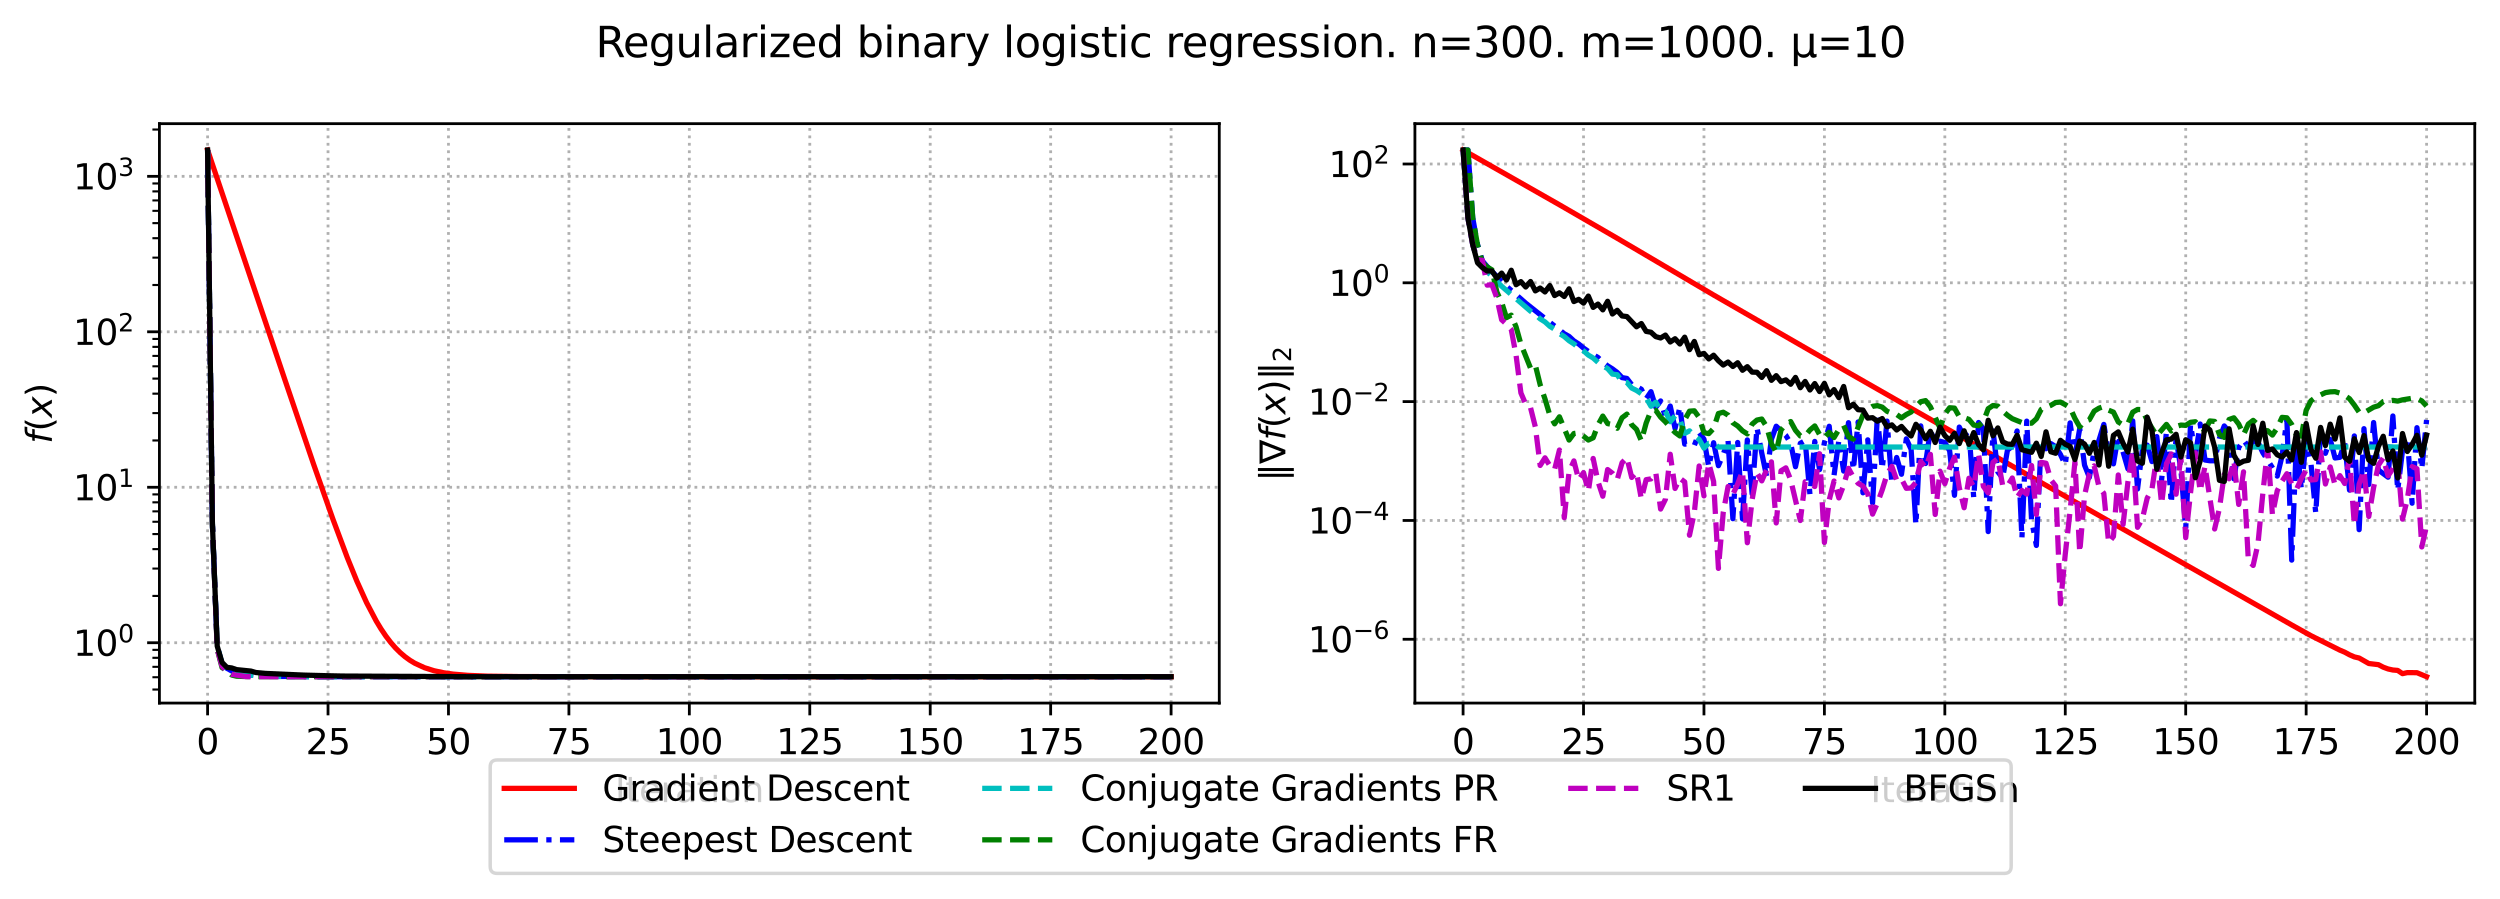 <?xml version="1.0" encoding="utf-8" standalone="no"?>
<!DOCTYPE svg PUBLIC "-//W3C//DTD SVG 1.1//EN"
  "http://www.w3.org/Graphics/SVG/1.1/DTD/svg11.dtd">
<svg xmlns:xlink="http://www.w3.org/1999/xlink" width="713.191pt" height="256.36pt" viewBox="0 0 713.191 256.36" xmlns="http://www.w3.org/2000/svg" version="1.1">
 <defs>
  <style type="text/css">*{stroke-linejoin: round; stroke-linecap: butt}</style>
 </defs>
 <g id="figure_1">
  <g id="patch_1">
   <path d="M 0 256.36 
L 713.191 256.36 
L 713.191 0 
L 0 0 
z
" style="fill: #ffffff"/>
  </g>
  <g id="axes_1">
   <g id="patch_2">
    <path d="M 45.478 200.56 
L 347.829 200.56 
L 347.829 35.28 
L 45.478 35.28 
z
" style="fill: #ffffff"/>
   </g>
   <g id="matplotlib.axis_1">
    <g id="xtick_1">
     <g id="line2d_1">
      <path d="M 59.221 200.56 
L 59.221 35.28 
" clip-path="url(#p0a09223c42)" style="fill: none; stroke-dasharray: 0.8,1.32; stroke-dashoffset: 0; stroke: #b0b0b0; stroke-width: 0.8"/>
     </g>
     <g id="line2d_2">
      <defs>
       <path id="ma7060a031b" d="M 0 0 
L 0 3.5 
" style="stroke: #000000; stroke-width: 0.8"/>
      </defs>
      <g>
       <use xlink:href="#ma7060a031b" x="59.221" y="200.56" style="stroke: #000000; stroke-width: 0.8"/>
      </g>
     </g>
     <g id="text_1">
      <!-- 0 -->
      <g transform="translate(56.04 215.158) scale(0.1 -0.1)">
       <defs>
        <path id="DejaVuSans-30" d="M 2034 4250 
Q 1547 4250 1301 3770 
Q 1056 3291 1056 2328 
Q 1056 1369 1301 889 
Q 1547 409 2034 409 
Q 2525 409 2770 889 
Q 3016 1369 3016 2328 
Q 3016 3291 2770 3770 
Q 2525 4250 2034 4250 
z
M 2034 4750 
Q 2819 4750 3233 4129 
Q 3647 3509 3647 2328 
Q 3647 1150 3233 529 
Q 2819 -91 2034 -91 
Q 1250 -91 836 529 
Q 422 1150 422 2328 
Q 422 3509 836 4129 
Q 1250 4750 2034 4750 
z
" transform="scale(0.016)"/>
       </defs>
       <use xlink:href="#DejaVuSans-30"/>
      </g>
     </g>
    </g>
    <g id="xtick_2">
     <g id="line2d_3">
      <path d="M 93.579 200.56 
L 93.579 35.28 
" clip-path="url(#p0a09223c42)" style="fill: none; stroke-dasharray: 0.8,1.32; stroke-dashoffset: 0; stroke: #b0b0b0; stroke-width: 0.8"/>
     </g>
     <g id="line2d_4">
      <g>
       <use xlink:href="#ma7060a031b" x="93.579" y="200.56" style="stroke: #000000; stroke-width: 0.8"/>
      </g>
     </g>
     <g id="text_2">
      <!-- 25 -->
      <g transform="translate(87.217 215.158) scale(0.1 -0.1)">
       <defs>
        <path id="DejaVuSans-32" d="M 1228 531 
L 3431 531 
L 3431 0 
L 469 0 
L 469 531 
Q 828 903 1448 1529 
Q 2069 2156 2228 2338 
Q 2531 2678 2651 2914 
Q 2772 3150 2772 3378 
Q 2772 3750 2511 3984 
Q 2250 4219 1831 4219 
Q 1534 4219 1204 4116 
Q 875 4013 500 3803 
L 500 4441 
Q 881 4594 1212 4672 
Q 1544 4750 1819 4750 
Q 2544 4750 2975 4387 
Q 3406 4025 3406 3419 
Q 3406 3131 3298 2873 
Q 3191 2616 2906 2266 
Q 2828 2175 2409 1742 
Q 1991 1309 1228 531 
z
" transform="scale(0.016)"/>
        <path id="DejaVuSans-35" d="M 691 4666 
L 3169 4666 
L 3169 4134 
L 1269 4134 
L 1269 2991 
Q 1406 3038 1543 3061 
Q 1681 3084 1819 3084 
Q 2600 3084 3056 2656 
Q 3513 2228 3513 1497 
Q 3513 744 3044 326 
Q 2575 -91 1722 -91 
Q 1428 -91 1123 -41 
Q 819 9 494 109 
L 494 744 
Q 775 591 1075 516 
Q 1375 441 1709 441 
Q 2250 441 2565 725 
Q 2881 1009 2881 1497 
Q 2881 1984 2565 2268 
Q 2250 2553 1709 2553 
Q 1456 2553 1204 2497 
Q 953 2441 691 2322 
L 691 4666 
z
" transform="scale(0.016)"/>
       </defs>
       <use xlink:href="#DejaVuSans-32"/>
       <use xlink:href="#DejaVuSans-35" transform="translate(63.623 0)"/>
      </g>
     </g>
    </g>
    <g id="xtick_3">
     <g id="line2d_5">
      <path d="M 127.937 200.56 
L 127.937 35.28 
" clip-path="url(#p0a09223c42)" style="fill: none; stroke-dasharray: 0.8,1.32; stroke-dashoffset: 0; stroke: #b0b0b0; stroke-width: 0.8"/>
     </g>
     <g id="line2d_6">
      <g>
       <use xlink:href="#ma7060a031b" x="127.937" y="200.56" style="stroke: #000000; stroke-width: 0.8"/>
      </g>
     </g>
     <g id="text_3">
      <!-- 50 -->
      <g transform="translate(121.575 215.158) scale(0.1 -0.1)">
       <use xlink:href="#DejaVuSans-35"/>
       <use xlink:href="#DejaVuSans-30" transform="translate(63.623 0)"/>
      </g>
     </g>
    </g>
    <g id="xtick_4">
     <g id="line2d_7">
      <path d="M 162.295 200.56 
L 162.295 35.28 
" clip-path="url(#p0a09223c42)" style="fill: none; stroke-dasharray: 0.8,1.32; stroke-dashoffset: 0; stroke: #b0b0b0; stroke-width: 0.8"/>
     </g>
     <g id="line2d_8">
      <g>
       <use xlink:href="#ma7060a031b" x="162.295" y="200.56" style="stroke: #000000; stroke-width: 0.8"/>
      </g>
     </g>
     <g id="text_4">
      <!-- 75 -->
      <g transform="translate(155.933 215.158) scale(0.1 -0.1)">
       <defs>
        <path id="DejaVuSans-37" d="M 525 4666 
L 3525 4666 
L 3525 4397 
L 1831 0 
L 1172 0 
L 2766 4134 
L 525 4134 
L 525 4666 
z
" transform="scale(0.016)"/>
       </defs>
       <use xlink:href="#DejaVuSans-37"/>
       <use xlink:href="#DejaVuSans-35" transform="translate(63.623 0)"/>
      </g>
     </g>
    </g>
    <g id="xtick_5">
     <g id="line2d_9">
      <path d="M 196.653 200.56 
L 196.653 35.28 
" clip-path="url(#p0a09223c42)" style="fill: none; stroke-dasharray: 0.8,1.32; stroke-dashoffset: 0; stroke: #b0b0b0; stroke-width: 0.8"/>
     </g>
     <g id="line2d_10">
      <g>
       <use xlink:href="#ma7060a031b" x="196.653" y="200.56" style="stroke: #000000; stroke-width: 0.8"/>
      </g>
     </g>
     <g id="text_5">
      <!-- 100 -->
      <g transform="translate(187.11 215.158) scale(0.1 -0.1)">
       <defs>
        <path id="DejaVuSans-31" d="M 794 531 
L 1825 531 
L 1825 4091 
L 703 3866 
L 703 4441 
L 1819 4666 
L 2450 4666 
L 2450 531 
L 3481 531 
L 3481 0 
L 794 0 
L 794 531 
z
" transform="scale(0.016)"/>
       </defs>
       <use xlink:href="#DejaVuSans-31"/>
       <use xlink:href="#DejaVuSans-30" transform="translate(63.623 0)"/>
       <use xlink:href="#DejaVuSans-30" transform="translate(127.246 0)"/>
      </g>
     </g>
    </g>
    <g id="xtick_6">
     <g id="line2d_11">
      <path d="M 231.011 200.56 
L 231.011 35.28 
" clip-path="url(#p0a09223c42)" style="fill: none; stroke-dasharray: 0.8,1.32; stroke-dashoffset: 0; stroke: #b0b0b0; stroke-width: 0.8"/>
     </g>
     <g id="line2d_12">
      <g>
       <use xlink:href="#ma7060a031b" x="231.011" y="200.56" style="stroke: #000000; stroke-width: 0.8"/>
      </g>
     </g>
     <g id="text_6">
      <!-- 125 -->
      <g transform="translate(221.468 215.158) scale(0.1 -0.1)">
       <use xlink:href="#DejaVuSans-31"/>
       <use xlink:href="#DejaVuSans-32" transform="translate(63.623 0)"/>
       <use xlink:href="#DejaVuSans-35" transform="translate(127.246 0)"/>
      </g>
     </g>
    </g>
    <g id="xtick_7">
     <g id="line2d_13">
      <path d="M 265.369 200.56 
L 265.369 35.28 
" clip-path="url(#p0a09223c42)" style="fill: none; stroke-dasharray: 0.8,1.32; stroke-dashoffset: 0; stroke: #b0b0b0; stroke-width: 0.8"/>
     </g>
     <g id="line2d_14">
      <g>
       <use xlink:href="#ma7060a031b" x="265.369" y="200.56" style="stroke: #000000; stroke-width: 0.8"/>
      </g>
     </g>
     <g id="text_7">
      <!-- 150 -->
      <g transform="translate(255.826 215.158) scale(0.1 -0.1)">
       <use xlink:href="#DejaVuSans-31"/>
       <use xlink:href="#DejaVuSans-35" transform="translate(63.623 0)"/>
       <use xlink:href="#DejaVuSans-30" transform="translate(127.246 0)"/>
      </g>
     </g>
    </g>
    <g id="xtick_8">
     <g id="line2d_15">
      <path d="M 299.728 200.56 
L 299.728 35.28 
" clip-path="url(#p0a09223c42)" style="fill: none; stroke-dasharray: 0.8,1.32; stroke-dashoffset: 0; stroke: #b0b0b0; stroke-width: 0.8"/>
     </g>
     <g id="line2d_16">
      <g>
       <use xlink:href="#ma7060a031b" x="299.728" y="200.56" style="stroke: #000000; stroke-width: 0.8"/>
      </g>
     </g>
     <g id="text_8">
      <!-- 175 -->
      <g transform="translate(290.184 215.158) scale(0.1 -0.1)">
       <use xlink:href="#DejaVuSans-31"/>
       <use xlink:href="#DejaVuSans-37" transform="translate(63.623 0)"/>
       <use xlink:href="#DejaVuSans-35" transform="translate(127.246 0)"/>
      </g>
     </g>
    </g>
    <g id="xtick_9">
     <g id="line2d_17">
      <path d="M 334.086 200.56 
L 334.086 35.28 
" clip-path="url(#p0a09223c42)" style="fill: none; stroke-dasharray: 0.8,1.32; stroke-dashoffset: 0; stroke: #b0b0b0; stroke-width: 0.8"/>
     </g>
     <g id="line2d_18">
      <g>
       <use xlink:href="#ma7060a031b" x="334.086" y="200.56" style="stroke: #000000; stroke-width: 0.8"/>
      </g>
     </g>
     <g id="text_9">
      <!-- 200 -->
      <g transform="translate(324.542 215.158) scale(0.1 -0.1)">
       <use xlink:href="#DejaVuSans-32"/>
       <use xlink:href="#DejaVuSans-30" transform="translate(63.623 0)"/>
       <use xlink:href="#DejaVuSans-30" transform="translate(127.246 0)"/>
      </g>
     </g>
    </g>
    <g id="text_10">
     <!-- Iteration -->
     <g transform="translate(175.445 228.837) scale(0.1 -0.1)">
      <defs>
       <path id="DejaVuSans-49" d="M 628 4666 
L 1259 4666 
L 1259 0 
L 628 0 
L 628 4666 
z
" transform="scale(0.016)"/>
       <path id="DejaVuSans-74" d="M 1172 4494 
L 1172 3500 
L 2356 3500 
L 2356 3053 
L 1172 3053 
L 1172 1153 
Q 1172 725 1289 603 
Q 1406 481 1766 481 
L 2356 481 
L 2356 0 
L 1766 0 
Q 1100 0 847 248 
Q 594 497 594 1153 
L 594 3053 
L 172 3053 
L 172 3500 
L 594 3500 
L 594 4494 
L 1172 4494 
z
" transform="scale(0.016)"/>
       <path id="DejaVuSans-65" d="M 3597 1894 
L 3597 1613 
L 953 1613 
Q 991 1019 1311 708 
Q 1631 397 2203 397 
Q 2534 397 2845 478 
Q 3156 559 3463 722 
L 3463 178 
Q 3153 47 2828 -22 
Q 2503 -91 2169 -91 
Q 1331 -91 842 396 
Q 353 884 353 1716 
Q 353 2575 817 3079 
Q 1281 3584 2069 3584 
Q 2775 3584 3186 3129 
Q 3597 2675 3597 1894 
z
M 3022 2063 
Q 3016 2534 2758 2815 
Q 2500 3097 2075 3097 
Q 1594 3097 1305 2825 
Q 1016 2553 972 2059 
L 3022 2063 
z
" transform="scale(0.016)"/>
       <path id="DejaVuSans-72" d="M 2631 2963 
Q 2534 3019 2420 3045 
Q 2306 3072 2169 3072 
Q 1681 3072 1420 2755 
Q 1159 2438 1159 1844 
L 1159 0 
L 581 0 
L 581 3500 
L 1159 3500 
L 1159 2956 
Q 1341 3275 1631 3429 
Q 1922 3584 2338 3584 
Q 2397 3584 2469 3576 
Q 2541 3569 2628 3553 
L 2631 2963 
z
" transform="scale(0.016)"/>
       <path id="DejaVuSans-61" d="M 2194 1759 
Q 1497 1759 1228 1600 
Q 959 1441 959 1056 
Q 959 750 1161 570 
Q 1363 391 1709 391 
Q 2188 391 2477 730 
Q 2766 1069 2766 1631 
L 2766 1759 
L 2194 1759 
z
M 3341 1997 
L 3341 0 
L 2766 0 
L 2766 531 
Q 2569 213 2275 61 
Q 1981 -91 1556 -91 
Q 1019 -91 701 211 
Q 384 513 384 1019 
Q 384 1609 779 1909 
Q 1175 2209 1959 2209 
L 2766 2209 
L 2766 2266 
Q 2766 2663 2505 2880 
Q 2244 3097 1772 3097 
Q 1472 3097 1187 3025 
Q 903 2953 641 2809 
L 641 3341 
Q 956 3463 1253 3523 
Q 1550 3584 1831 3584 
Q 2591 3584 2966 3190 
Q 3341 2797 3341 1997 
z
" transform="scale(0.016)"/>
       <path id="DejaVuSans-69" d="M 603 3500 
L 1178 3500 
L 1178 0 
L 603 0 
L 603 3500 
z
M 603 4863 
L 1178 4863 
L 1178 4134 
L 603 4134 
L 603 4863 
z
" transform="scale(0.016)"/>
       <path id="DejaVuSans-6f" d="M 1959 3097 
Q 1497 3097 1228 2736 
Q 959 2375 959 1747 
Q 959 1119 1226 758 
Q 1494 397 1959 397 
Q 2419 397 2687 759 
Q 2956 1122 2956 1747 
Q 2956 2369 2687 2733 
Q 2419 3097 1959 3097 
z
M 1959 3584 
Q 2709 3584 3137 3096 
Q 3566 2609 3566 1747 
Q 3566 888 3137 398 
Q 2709 -91 1959 -91 
Q 1206 -91 779 398 
Q 353 888 353 1747 
Q 353 2609 779 3096 
Q 1206 3584 1959 3584 
z
" transform="scale(0.016)"/>
       <path id="DejaVuSans-6e" d="M 3513 2113 
L 3513 0 
L 2938 0 
L 2938 2094 
Q 2938 2591 2744 2837 
Q 2550 3084 2163 3084 
Q 1697 3084 1428 2787 
Q 1159 2491 1159 1978 
L 1159 0 
L 581 0 
L 581 3500 
L 1159 3500 
L 1159 2956 
Q 1366 3272 1645 3428 
Q 1925 3584 2291 3584 
Q 2894 3584 3203 3211 
Q 3513 2838 3513 2113 
z
" transform="scale(0.016)"/>
      </defs>
      <use xlink:href="#DejaVuSans-49"/>
      <use xlink:href="#DejaVuSans-74" transform="translate(29.492 0)"/>
      <use xlink:href="#DejaVuSans-65" transform="translate(68.701 0)"/>
      <use xlink:href="#DejaVuSans-72" transform="translate(130.225 0)"/>
      <use xlink:href="#DejaVuSans-61" transform="translate(171.338 0)"/>
      <use xlink:href="#DejaVuSans-74" transform="translate(232.617 0)"/>
      <use xlink:href="#DejaVuSans-69" transform="translate(271.826 0)"/>
      <use xlink:href="#DejaVuSans-6f" transform="translate(299.609 0)"/>
      <use xlink:href="#DejaVuSans-6e" transform="translate(360.791 0)"/>
     </g>
    </g>
   </g>
   <g id="matplotlib.axis_2">
    <g id="ytick_1">
     <g id="line2d_19">
      <path d="M 45.478 183.358 
L 347.829 183.358 
" clip-path="url(#p0a09223c42)" style="fill: none; stroke-dasharray: 0.8,1.32; stroke-dashoffset: 0; stroke: #b0b0b0; stroke-width: 0.8"/>
     </g>
     <g id="line2d_20">
      <defs>
       <path id="m1e24b855d7" d="M 0 0 
L -3.5 0 
" style="stroke: #000000; stroke-width: 0.8"/>
      </defs>
      <g>
       <use xlink:href="#m1e24b855d7" x="45.478" y="183.358" style="stroke: #000000; stroke-width: 0.8"/>
      </g>
     </g>
     <g id="text_11">
      <!-- $\mathdefault{10^{0}}$ -->
      <g transform="translate(20.878 187.157) scale(0.1 -0.1)">
       <use xlink:href="#DejaVuSans-31" transform="translate(0 0.766)"/>
       <use xlink:href="#DejaVuSans-30" transform="translate(63.623 0.766)"/>
       <use xlink:href="#DejaVuSans-30" transform="translate(128.203 39.047) scale(0.7)"/>
      </g>
     </g>
    </g>
    <g id="ytick_2">
     <g id="line2d_21">
      <path d="M 45.478 139.007 
L 347.829 139.007 
" clip-path="url(#p0a09223c42)" style="fill: none; stroke-dasharray: 0.8,1.32; stroke-dashoffset: 0; stroke: #b0b0b0; stroke-width: 0.8"/>
     </g>
     <g id="line2d_22">
      <g>
       <use xlink:href="#m1e24b855d7" x="45.478" y="139.007" style="stroke: #000000; stroke-width: 0.8"/>
      </g>
     </g>
     <g id="text_12">
      <!-- $\mathdefault{10^{1}}$ -->
      <g transform="translate(20.878 142.806) scale(0.1 -0.1)">
       <use xlink:href="#DejaVuSans-31" transform="translate(0 0.684)"/>
       <use xlink:href="#DejaVuSans-30" transform="translate(63.623 0.684)"/>
       <use xlink:href="#DejaVuSans-31" transform="translate(128.203 38.966) scale(0.7)"/>
      </g>
     </g>
    </g>
    <g id="ytick_3">
     <g id="line2d_23">
      <path d="M 45.478 94.655 
L 347.829 94.655 
" clip-path="url(#p0a09223c42)" style="fill: none; stroke-dasharray: 0.8,1.32; stroke-dashoffset: 0; stroke: #b0b0b0; stroke-width: 0.8"/>
     </g>
     <g id="line2d_24">
      <g>
       <use xlink:href="#m1e24b855d7" x="45.478" y="94.655" style="stroke: #000000; stroke-width: 0.8"/>
      </g>
     </g>
     <g id="text_13">
      <!-- $\mathdefault{10^{2}}$ -->
      <g transform="translate(20.878 98.455) scale(0.1 -0.1)">
       <use xlink:href="#DejaVuSans-31" transform="translate(0 0.766)"/>
       <use xlink:href="#DejaVuSans-30" transform="translate(63.623 0.766)"/>
       <use xlink:href="#DejaVuSans-32" transform="translate(128.203 39.047) scale(0.7)"/>
      </g>
     </g>
    </g>
    <g id="ytick_4">
     <g id="line2d_25">
      <path d="M 45.478 50.304 
L 347.829 50.304 
" clip-path="url(#p0a09223c42)" style="fill: none; stroke-dasharray: 0.8,1.32; stroke-dashoffset: 0; stroke: #b0b0b0; stroke-width: 0.8"/>
     </g>
     <g id="line2d_26">
      <g>
       <use xlink:href="#m1e24b855d7" x="45.478" y="50.304" style="stroke: #000000; stroke-width: 0.8"/>
      </g>
     </g>
     <g id="text_14">
      <!-- $\mathdefault{10^{3}}$ -->
      <g transform="translate(20.878 54.103) scale(0.1 -0.1)">
       <defs>
        <path id="DejaVuSans-33" d="M 2597 2516 
Q 3050 2419 3304 2112 
Q 3559 1806 3559 1356 
Q 3559 666 3084 287 
Q 2609 -91 1734 -91 
Q 1441 -91 1130 -33 
Q 819 25 488 141 
L 488 750 
Q 750 597 1062 519 
Q 1375 441 1716 441 
Q 2309 441 2620 675 
Q 2931 909 2931 1356 
Q 2931 1769 2642 2001 
Q 2353 2234 1838 2234 
L 1294 2234 
L 1294 2753 
L 1863 2753 
Q 2328 2753 2575 2939 
Q 2822 3125 2822 3475 
Q 2822 3834 2567 4026 
Q 2313 4219 1838 4219 
Q 1578 4219 1281 4162 
Q 984 4106 628 3988 
L 628 4550 
Q 988 4650 1302 4700 
Q 1616 4750 1894 4750 
Q 2613 4750 3031 4423 
Q 3450 4097 3450 3541 
Q 3450 3153 3228 2886 
Q 3006 2619 2597 2516 
z
" transform="scale(0.016)"/>
       </defs>
       <use xlink:href="#DejaVuSans-31" transform="translate(0 0.766)"/>
       <use xlink:href="#DejaVuSans-30" transform="translate(63.623 0.766)"/>
       <use xlink:href="#DejaVuSans-33" transform="translate(128.203 39.047) scale(0.7)"/>
      </g>
     </g>
    </g>
    <g id="ytick_5">
     <g id="line2d_27">
      <defs>
       <path id="m33b8938dd2" d="M 0 0 
L -2 0 
" style="stroke: #000000; stroke-width: 0.6"/>
      </defs>
      <g>
       <use xlink:href="#m33b8938dd2" x="45.478" y="196.709" style="stroke: #000000; stroke-width: 0.6"/>
      </g>
     </g>
    </g>
    <g id="ytick_6">
     <g id="line2d_28">
      <g>
       <use xlink:href="#m33b8938dd2" x="45.478" y="193.197" style="stroke: #000000; stroke-width: 0.6"/>
      </g>
     </g>
    </g>
    <g id="ytick_7">
     <g id="line2d_29">
      <g>
       <use xlink:href="#m33b8938dd2" x="45.478" y="190.228" style="stroke: #000000; stroke-width: 0.6"/>
      </g>
     </g>
    </g>
    <g id="ytick_8">
     <g id="line2d_30">
      <g>
       <use xlink:href="#m33b8938dd2" x="45.478" y="187.656" style="stroke: #000000; stroke-width: 0.6"/>
      </g>
     </g>
    </g>
    <g id="ytick_9">
     <g id="line2d_31">
      <g>
       <use xlink:href="#m33b8938dd2" x="45.478" y="185.387" style="stroke: #000000; stroke-width: 0.6"/>
      </g>
     </g>
    </g>
    <g id="ytick_10">
     <g id="line2d_32">
      <g>
       <use xlink:href="#m33b8938dd2" x="45.478" y="170.007" style="stroke: #000000; stroke-width: 0.6"/>
      </g>
     </g>
    </g>
    <g id="ytick_11">
     <g id="line2d_33">
      <g>
       <use xlink:href="#m33b8938dd2" x="45.478" y="162.197" style="stroke: #000000; stroke-width: 0.6"/>
      </g>
     </g>
    </g>
    <g id="ytick_12">
     <g id="line2d_34">
      <g>
       <use xlink:href="#m33b8938dd2" x="45.478" y="156.656" style="stroke: #000000; stroke-width: 0.6"/>
      </g>
     </g>
    </g>
    <g id="ytick_13">
     <g id="line2d_35">
      <g>
       <use xlink:href="#m33b8938dd2" x="45.478" y="152.358" style="stroke: #000000; stroke-width: 0.6"/>
      </g>
     </g>
    </g>
    <g id="ytick_14">
     <g id="line2d_36">
      <g>
       <use xlink:href="#m33b8938dd2" x="45.478" y="148.846" style="stroke: #000000; stroke-width: 0.6"/>
      </g>
     </g>
    </g>
    <g id="ytick_15">
     <g id="line2d_37">
      <g>
       <use xlink:href="#m33b8938dd2" x="45.478" y="145.877" style="stroke: #000000; stroke-width: 0.6"/>
      </g>
     </g>
    </g>
    <g id="ytick_16">
     <g id="line2d_38">
      <g>
       <use xlink:href="#m33b8938dd2" x="45.478" y="143.305" style="stroke: #000000; stroke-width: 0.6"/>
      </g>
     </g>
    </g>
    <g id="ytick_17">
     <g id="line2d_39">
      <g>
       <use xlink:href="#m33b8938dd2" x="45.478" y="141.036" style="stroke: #000000; stroke-width: 0.6"/>
      </g>
     </g>
    </g>
    <g id="ytick_18">
     <g id="line2d_40">
      <g>
       <use xlink:href="#m33b8938dd2" x="45.478" y="125.656" style="stroke: #000000; stroke-width: 0.6"/>
      </g>
     </g>
    </g>
    <g id="ytick_19">
     <g id="line2d_41">
      <g>
       <use xlink:href="#m33b8938dd2" x="45.478" y="117.846" style="stroke: #000000; stroke-width: 0.6"/>
      </g>
     </g>
    </g>
    <g id="ytick_20">
     <g id="line2d_42">
      <g>
       <use xlink:href="#m33b8938dd2" x="45.478" y="112.305" style="stroke: #000000; stroke-width: 0.6"/>
      </g>
     </g>
    </g>
    <g id="ytick_21">
     <g id="line2d_43">
      <g>
       <use xlink:href="#m33b8938dd2" x="45.478" y="108.006" style="stroke: #000000; stroke-width: 0.6"/>
      </g>
     </g>
    </g>
    <g id="ytick_22">
     <g id="line2d_44">
      <g>
       <use xlink:href="#m33b8938dd2" x="45.478" y="104.495" style="stroke: #000000; stroke-width: 0.6"/>
      </g>
     </g>
    </g>
    <g id="ytick_23">
     <g id="line2d_45">
      <g>
       <use xlink:href="#m33b8938dd2" x="45.478" y="101.526" style="stroke: #000000; stroke-width: 0.6"/>
      </g>
     </g>
    </g>
    <g id="ytick_24">
     <g id="line2d_46">
      <g>
       <use xlink:href="#m33b8938dd2" x="45.478" y="98.953" style="stroke: #000000; stroke-width: 0.6"/>
      </g>
     </g>
    </g>
    <g id="ytick_25">
     <g id="line2d_47">
      <g>
       <use xlink:href="#m33b8938dd2" x="45.478" y="96.685" style="stroke: #000000; stroke-width: 0.6"/>
      </g>
     </g>
    </g>
    <g id="ytick_26">
     <g id="line2d_48">
      <g>
       <use xlink:href="#m33b8938dd2" x="45.478" y="81.304" style="stroke: #000000; stroke-width: 0.6"/>
      </g>
     </g>
    </g>
    <g id="ytick_27">
     <g id="line2d_49">
      <g>
       <use xlink:href="#m33b8938dd2" x="45.478" y="73.495" style="stroke: #000000; stroke-width: 0.6"/>
      </g>
     </g>
    </g>
    <g id="ytick_28">
     <g id="line2d_50">
      <g>
       <use xlink:href="#m33b8938dd2" x="45.478" y="67.953" style="stroke: #000000; stroke-width: 0.6"/>
      </g>
     </g>
    </g>
    <g id="ytick_29">
     <g id="line2d_51">
      <g>
       <use xlink:href="#m33b8938dd2" x="45.478" y="63.655" style="stroke: #000000; stroke-width: 0.6"/>
      </g>
     </g>
    </g>
    <g id="ytick_30">
     <g id="line2d_52">
      <g>
       <use xlink:href="#m33b8938dd2" x="45.478" y="60.144" style="stroke: #000000; stroke-width: 0.6"/>
      </g>
     </g>
    </g>
    <g id="ytick_31">
     <g id="line2d_53">
      <g>
       <use xlink:href="#m33b8938dd2" x="45.478" y="57.174" style="stroke: #000000; stroke-width: 0.6"/>
      </g>
     </g>
    </g>
    <g id="ytick_32">
     <g id="line2d_54">
      <g>
       <use xlink:href="#m33b8938dd2" x="45.478" y="54.602" style="stroke: #000000; stroke-width: 0.6"/>
      </g>
     </g>
    </g>
    <g id="ytick_33">
     <g id="line2d_55">
      <g>
       <use xlink:href="#m33b8938dd2" x="45.478" y="52.334" style="stroke: #000000; stroke-width: 0.6"/>
      </g>
     </g>
    </g>
    <g id="ytick_34">
     <g id="line2d_56">
      <g>
       <use xlink:href="#m33b8938dd2" x="45.478" y="36.953" style="stroke: #000000; stroke-width: 0.6"/>
      </g>
     </g>
    </g>
    <g id="text_15">
     <!-- $f(x)$ -->
     <g transform="translate(14.798 126.57) rotate(-90) scale(0.1 -0.1)">
      <defs>
       <path id="DejaVuSans-Oblique-66" d="M 3059 4863 
L 2969 4384 
L 2419 4384 
Q 2106 4384 1964 4261 
Q 1822 4138 1753 3809 
L 1691 3500 
L 2638 3500 
L 2553 3053 
L 1606 3053 
L 1013 0 
L 434 0 
L 1031 3053 
L 481 3053 
L 563 3500 
L 1113 3500 
L 1159 3744 
Q 1278 4363 1576 4613 
Q 1875 4863 2516 4863 
L 3059 4863 
z
" transform="scale(0.016)"/>
       <path id="DejaVuSans-28" d="M 1984 4856 
Q 1566 4138 1362 3434 
Q 1159 2731 1159 2009 
Q 1159 1288 1364 580 
Q 1569 -128 1984 -844 
L 1484 -844 
Q 1016 -109 783 600 
Q 550 1309 550 2009 
Q 550 2706 781 3412 
Q 1013 4119 1484 4856 
L 1984 4856 
z
" transform="scale(0.016)"/>
       <path id="DejaVuSans-Oblique-78" d="M 3841 3500 
L 2234 1784 
L 3219 0 
L 2559 0 
L 1819 1388 
L 531 0 
L -166 0 
L 1556 1844 
L 641 3500 
L 1300 3500 
L 1972 2234 
L 3144 3500 
L 3841 3500 
z
" transform="scale(0.016)"/>
       <path id="DejaVuSans-29" d="M 513 4856 
L 1013 4856 
Q 1481 4119 1714 3412 
Q 1947 2706 1947 2009 
Q 1947 1309 1714 600 
Q 1481 -109 1013 -844 
L 513 -844 
Q 928 -128 1133 580 
Q 1338 1288 1338 2009 
Q 1338 2731 1133 3434 
Q 928 4138 513 4856 
z
" transform="scale(0.016)"/>
      </defs>
      <use xlink:href="#DejaVuSans-Oblique-66" transform="translate(0 0.016)"/>
      <use xlink:href="#DejaVuSans-28" transform="translate(35.205 0.016)"/>
      <use xlink:href="#DejaVuSans-Oblique-78" transform="translate(74.219 0.016)"/>
      <use xlink:href="#DejaVuSans-29" transform="translate(133.398 0.016)"/>
     </g>
    </g>
   </g>
   <g id="line2d_57">
    <path d="M 59.221 42.793 
L 81.21 108.159 
L 89.456 132.426 
L 94.954 148.051 
L 99.077 159.08 
L 101.825 165.835 
L 104.574 171.908 
L 107.323 177.144 
L 108.697 179.417 
L 110.071 181.454 
L 111.446 183.257 
L 112.82 184.834 
L 114.194 186.199 
L 115.568 187.368 
L 116.943 188.36 
L 118.317 189.195 
L 121.066 190.47 
L 123.814 191.34 
L 126.563 191.924 
L 129.312 192.311 
L 133.435 192.659 
L 138.932 192.882 
L 148.552 193.01 
L 176.039 193.047 
L 334.086 193.047 
L 334.086 193.047 
" clip-path="url(#p0a09223c42)" style="fill: none; stroke: #ff0000; stroke-width: 1.5; stroke-linecap: square"/>
   </g>
   <g id="line2d_58">
    <path d="M 59.221 42.793 
L 60.596 149.496 
L 61.97 184.352 
L 63.344 189.457 
L 64.719 190.655 
L 66.093 191.407 
L 67.467 191.912 
L 70.216 192.475 
L 72.965 192.746 
L 78.462 192.956 
L 89.456 193.038 
L 160.921 193.047 
L 334.086 193.047 
L 334.086 193.047 
" clip-path="url(#p0a09223c42)" style="fill: none; stroke-dasharray: 9.6,2.4,1.5,2.4; stroke-dashoffset: 0; stroke: #0000ff; stroke-width: 1.5"/>
   </g>
   <g id="line2d_59">
    <path d="M 59.221 42.793 
L 60.596 149.496 
L 61.97 184.35 
L 63.344 189.452 
L 64.719 190.651 
L 66.093 191.405 
L 67.467 191.91 
L 70.216 192.475 
L 72.965 192.746 
L 78.462 192.956 
L 89.456 193.038 
L 160.921 193.047 
L 334.086 193.047 
L 334.086 193.047 
" clip-path="url(#p0a09223c42)" style="fill: none; stroke-dasharray: 5.55,2.4; stroke-dashoffset: 0; stroke: #00bfbf; stroke-width: 1.5"/>
   </g>
   <g id="line2d_60">
    <path d="M 59.221 42.793 
L 60.596 149.496 
L 61.97 185.195 
L 63.344 190.447 
L 64.719 191.376 
L 66.093 192.565 
L 67.467 192.903 
L 70.216 193.01 
L 83.959 193.047 
L 334.086 193.047 
L 334.086 193.047 
" clip-path="url(#p0a09223c42)" style="fill: none; stroke-dasharray: 5.55,2.4; stroke-dashoffset: 0; stroke: #008000; stroke-width: 1.5"/>
   </g>
   <g id="line2d_61">
    <path d="M 59.221 42.793 
L 60.596 149.496 
L 61.97 185.191 
L 63.344 190.024 
L 64.719 191.602 
L 66.093 192.377 
L 70.216 193.018 
L 79.836 193.047 
L 334.086 193.047 
L 334.086 193.047 
" clip-path="url(#p0a09223c42)" style="fill: none; stroke-dasharray: 5.55,2.4; stroke-dashoffset: 0; stroke: #bf00bf; stroke-width: 1.5"/>
   </g>
   <g id="line2d_62">
    <path d="M 59.221 42.793 
L 60.596 149.496 
L 61.97 184.338 
L 63.344 188.983 
L 64.719 190.372 
L 66.093 190.548 
L 67.467 191.024 
L 71.59 191.444 
L 72.965 191.846 
L 75.713 192.102 
L 86.708 192.593 
L 93.579 192.772 
L 97.702 192.861 
L 134.809 193.045 
L 334.086 193.047 
L 334.086 193.047 
" clip-path="url(#p0a09223c42)" style="fill: none; stroke: #000000; stroke-width: 1.5; stroke-linecap: square"/>
   </g>
   <g id="patch_3">
    <path d="M 45.478 200.56 
L 45.478 35.28 
" style="fill: none; stroke: #000000; stroke-width: 0.8; stroke-linejoin: miter; stroke-linecap: square"/>
   </g>
   <g id="patch_4">
    <path d="M 347.829 200.56 
L 347.829 35.28 
" style="fill: none; stroke: #000000; stroke-width: 0.8; stroke-linejoin: miter; stroke-linecap: square"/>
   </g>
   <g id="patch_5">
    <path d="M 45.478 200.56 
L 347.829 200.56 
" style="fill: none; stroke: #000000; stroke-width: 0.8; stroke-linejoin: miter; stroke-linecap: square"/>
   </g>
   <g id="patch_6">
    <path d="M 45.478 35.28 
L 347.829 35.28 
" style="fill: none; stroke: #000000; stroke-width: 0.8; stroke-linejoin: miter; stroke-linecap: square"/>
   </g>
  </g>
  <g id="axes_2">
   <g id="patch_7">
    <path d="M 403.641 200.56 
L 705.991 200.56 
L 705.991 35.28 
L 403.641 35.28 
z
" style="fill: #ffffff"/>
   </g>
   <g id="matplotlib.axis_3">
    <g id="xtick_10">
     <g id="line2d_63">
      <path d="M 417.384 200.56 
L 417.384 35.28 
" clip-path="url(#pf5df7f2c88)" style="fill: none; stroke-dasharray: 0.8,1.32; stroke-dashoffset: 0; stroke: #b0b0b0; stroke-width: 0.8"/>
     </g>
     <g id="line2d_64">
      <g>
       <use xlink:href="#ma7060a031b" x="417.384" y="200.56" style="stroke: #000000; stroke-width: 0.8"/>
      </g>
     </g>
     <g id="text_16">
      <!-- 0 -->
      <g transform="translate(414.203 215.158) scale(0.1 -0.1)">
       <use xlink:href="#DejaVuSans-30"/>
      </g>
     </g>
    </g>
    <g id="xtick_11">
     <g id="line2d_65">
      <path d="M 451.742 200.56 
L 451.742 35.28 
" clip-path="url(#pf5df7f2c88)" style="fill: none; stroke-dasharray: 0.8,1.32; stroke-dashoffset: 0; stroke: #b0b0b0; stroke-width: 0.8"/>
     </g>
     <g id="line2d_66">
      <g>
       <use xlink:href="#ma7060a031b" x="451.742" y="200.56" style="stroke: #000000; stroke-width: 0.8"/>
      </g>
     </g>
     <g id="text_17">
      <!-- 25 -->
      <g transform="translate(445.379 215.158) scale(0.1 -0.1)">
       <use xlink:href="#DejaVuSans-32"/>
       <use xlink:href="#DejaVuSans-35" transform="translate(63.623 0)"/>
      </g>
     </g>
    </g>
    <g id="xtick_12">
     <g id="line2d_67">
      <path d="M 486.1 200.56 
L 486.1 35.28 
" clip-path="url(#pf5df7f2c88)" style="fill: none; stroke-dasharray: 0.8,1.32; stroke-dashoffset: 0; stroke: #b0b0b0; stroke-width: 0.8"/>
     </g>
     <g id="line2d_68">
      <g>
       <use xlink:href="#ma7060a031b" x="486.1" y="200.56" style="stroke: #000000; stroke-width: 0.8"/>
      </g>
     </g>
     <g id="text_18">
      <!-- 50 -->
      <g transform="translate(479.737 215.158) scale(0.1 -0.1)">
       <use xlink:href="#DejaVuSans-35"/>
       <use xlink:href="#DejaVuSans-30" transform="translate(63.623 0)"/>
      </g>
     </g>
    </g>
    <g id="xtick_13">
     <g id="line2d_69">
      <path d="M 520.458 200.56 
L 520.458 35.28 
" clip-path="url(#pf5df7f2c88)" style="fill: none; stroke-dasharray: 0.8,1.32; stroke-dashoffset: 0; stroke: #b0b0b0; stroke-width: 0.8"/>
     </g>
     <g id="line2d_70">
      <g>
       <use xlink:href="#ma7060a031b" x="520.458" y="200.56" style="stroke: #000000; stroke-width: 0.8"/>
      </g>
     </g>
     <g id="text_19">
      <!-- 75 -->
      <g transform="translate(514.095 215.158) scale(0.1 -0.1)">
       <use xlink:href="#DejaVuSans-37"/>
       <use xlink:href="#DejaVuSans-35" transform="translate(63.623 0)"/>
      </g>
     </g>
    </g>
    <g id="xtick_14">
     <g id="line2d_71">
      <path d="M 554.816 200.56 
L 554.816 35.28 
" clip-path="url(#pf5df7f2c88)" style="fill: none; stroke-dasharray: 0.8,1.32; stroke-dashoffset: 0; stroke: #b0b0b0; stroke-width: 0.8"/>
     </g>
     <g id="line2d_72">
      <g>
       <use xlink:href="#ma7060a031b" x="554.816" y="200.56" style="stroke: #000000; stroke-width: 0.8"/>
      </g>
     </g>
     <g id="text_20">
      <!-- 100 -->
      <g transform="translate(545.272 215.158) scale(0.1 -0.1)">
       <use xlink:href="#DejaVuSans-31"/>
       <use xlink:href="#DejaVuSans-30" transform="translate(63.623 0)"/>
       <use xlink:href="#DejaVuSans-30" transform="translate(127.246 0)"/>
      </g>
     </g>
    </g>
    <g id="xtick_15">
     <g id="line2d_73">
      <path d="M 589.174 200.56 
L 589.174 35.28 
" clip-path="url(#pf5df7f2c88)" style="fill: none; stroke-dasharray: 0.8,1.32; stroke-dashoffset: 0; stroke: #b0b0b0; stroke-width: 0.8"/>
     </g>
     <g id="line2d_74">
      <g>
       <use xlink:href="#ma7060a031b" x="589.174" y="200.56" style="stroke: #000000; stroke-width: 0.8"/>
      </g>
     </g>
     <g id="text_21">
      <!-- 125 -->
      <g transform="translate(579.63 215.158) scale(0.1 -0.1)">
       <use xlink:href="#DejaVuSans-31"/>
       <use xlink:href="#DejaVuSans-32" transform="translate(63.623 0)"/>
       <use xlink:href="#DejaVuSans-35" transform="translate(127.246 0)"/>
      </g>
     </g>
    </g>
    <g id="xtick_16">
     <g id="line2d_75">
      <path d="M 623.532 200.56 
L 623.532 35.28 
" clip-path="url(#pf5df7f2c88)" style="fill: none; stroke-dasharray: 0.8,1.32; stroke-dashoffset: 0; stroke: #b0b0b0; stroke-width: 0.8"/>
     </g>
     <g id="line2d_76">
      <g>
       <use xlink:href="#ma7060a031b" x="623.532" y="200.56" style="stroke: #000000; stroke-width: 0.8"/>
      </g>
     </g>
     <g id="text_22">
      <!-- 150 -->
      <g transform="translate(613.988 215.158) scale(0.1 -0.1)">
       <use xlink:href="#DejaVuSans-31"/>
       <use xlink:href="#DejaVuSans-35" transform="translate(63.623 0)"/>
       <use xlink:href="#DejaVuSans-30" transform="translate(127.246 0)"/>
      </g>
     </g>
    </g>
    <g id="xtick_17">
     <g id="line2d_77">
      <path d="M 657.89 200.56 
L 657.89 35.28 
" clip-path="url(#pf5df7f2c88)" style="fill: none; stroke-dasharray: 0.8,1.32; stroke-dashoffset: 0; stroke: #b0b0b0; stroke-width: 0.8"/>
     </g>
     <g id="line2d_78">
      <g>
       <use xlink:href="#ma7060a031b" x="657.89" y="200.56" style="stroke: #000000; stroke-width: 0.8"/>
      </g>
     </g>
     <g id="text_23">
      <!-- 175 -->
      <g transform="translate(648.346 215.158) scale(0.1 -0.1)">
       <use xlink:href="#DejaVuSans-31"/>
       <use xlink:href="#DejaVuSans-37" transform="translate(63.623 0)"/>
       <use xlink:href="#DejaVuSans-35" transform="translate(127.246 0)"/>
      </g>
     </g>
    </g>
    <g id="xtick_18">
     <g id="line2d_79">
      <path d="M 692.248 200.56 
L 692.248 35.28 
" clip-path="url(#pf5df7f2c88)" style="fill: none; stroke-dasharray: 0.8,1.32; stroke-dashoffset: 0; stroke: #b0b0b0; stroke-width: 0.8"/>
     </g>
     <g id="line2d_80">
      <g>
       <use xlink:href="#ma7060a031b" x="692.248" y="200.56" style="stroke: #000000; stroke-width: 0.8"/>
      </g>
     </g>
     <g id="text_24">
      <!-- 200 -->
      <g transform="translate(682.704 215.158) scale(0.1 -0.1)">
       <use xlink:href="#DejaVuSans-32"/>
       <use xlink:href="#DejaVuSans-30" transform="translate(63.623 0)"/>
       <use xlink:href="#DejaVuSans-30" transform="translate(127.246 0)"/>
      </g>
     </g>
    </g>
    <g id="text_25">
     <!-- Iteration -->
     <g transform="translate(533.607 228.837) scale(0.1 -0.1)">
      <use xlink:href="#DejaVuSans-49"/>
      <use xlink:href="#DejaVuSans-74" transform="translate(29.492 0)"/>
      <use xlink:href="#DejaVuSans-65" transform="translate(68.701 0)"/>
      <use xlink:href="#DejaVuSans-72" transform="translate(130.225 0)"/>
      <use xlink:href="#DejaVuSans-61" transform="translate(171.338 0)"/>
      <use xlink:href="#DejaVuSans-74" transform="translate(232.617 0)"/>
      <use xlink:href="#DejaVuSans-69" transform="translate(271.826 0)"/>
      <use xlink:href="#DejaVuSans-6f" transform="translate(299.609 0)"/>
      <use xlink:href="#DejaVuSans-6e" transform="translate(360.791 0)"/>
     </g>
    </g>
   </g>
   <g id="matplotlib.axis_4">
    <g id="ytick_35">
     <g id="line2d_81">
      <path d="M 403.641 182.363 
L 705.991 182.363 
" clip-path="url(#pf5df7f2c88)" style="fill: none; stroke-dasharray: 0.8,1.32; stroke-dashoffset: 0; stroke: #b0b0b0; stroke-width: 0.8"/>
     </g>
     <g id="line2d_82">
      <g>
       <use xlink:href="#m1e24b855d7" x="403.641" y="182.363" style="stroke: #000000; stroke-width: 0.8"/>
      </g>
     </g>
     <g id="text_26">
      <!-- $\mathdefault{10^{-6}}$ -->
      <g transform="translate(373.141 186.162) scale(0.1 -0.1)">
       <defs>
        <path id="DejaVuSans-2212" d="M 678 2272 
L 4684 2272 
L 4684 1741 
L 678 1741 
L 678 2272 
z
" transform="scale(0.016)"/>
        <path id="DejaVuSans-36" d="M 2113 2584 
Q 1688 2584 1439 2293 
Q 1191 2003 1191 1497 
Q 1191 994 1439 701 
Q 1688 409 2113 409 
Q 2538 409 2786 701 
Q 3034 994 3034 1497 
Q 3034 2003 2786 2293 
Q 2538 2584 2113 2584 
z
M 3366 4563 
L 3366 3988 
Q 3128 4100 2886 4159 
Q 2644 4219 2406 4219 
Q 1781 4219 1451 3797 
Q 1122 3375 1075 2522 
Q 1259 2794 1537 2939 
Q 1816 3084 2150 3084 
Q 2853 3084 3261 2657 
Q 3669 2231 3669 1497 
Q 3669 778 3244 343 
Q 2819 -91 2113 -91 
Q 1303 -91 875 529 
Q 447 1150 447 2328 
Q 447 3434 972 4092 
Q 1497 4750 2381 4750 
Q 2619 4750 2861 4703 
Q 3103 4656 3366 4563 
z
" transform="scale(0.016)"/>
       </defs>
       <use xlink:href="#DejaVuSans-31" transform="translate(0 0.766)"/>
       <use xlink:href="#DejaVuSans-30" transform="translate(63.623 0.766)"/>
       <use xlink:href="#DejaVuSans-2212" transform="translate(128.203 39.047) scale(0.7)"/>
       <use xlink:href="#DejaVuSans-36" transform="translate(186.855 39.047) scale(0.7)"/>
      </g>
     </g>
    </g>
    <g id="ytick_36">
     <g id="line2d_83">
      <path d="M 403.641 148.468 
L 705.991 148.468 
" clip-path="url(#pf5df7f2c88)" style="fill: none; stroke-dasharray: 0.8,1.32; stroke-dashoffset: 0; stroke: #b0b0b0; stroke-width: 0.8"/>
     </g>
     <g id="line2d_84">
      <g>
       <use xlink:href="#m1e24b855d7" x="403.641" y="148.468" style="stroke: #000000; stroke-width: 0.8"/>
      </g>
     </g>
     <g id="text_27">
      <!-- $\mathdefault{10^{-4}}$ -->
      <g transform="translate(373.141 152.267) scale(0.1 -0.1)">
       <defs>
        <path id="DejaVuSans-34" d="M 2419 4116 
L 825 1625 
L 2419 1625 
L 2419 4116 
z
M 2253 4666 
L 3047 4666 
L 3047 1625 
L 3713 1625 
L 3713 1100 
L 3047 1100 
L 3047 0 
L 2419 0 
L 2419 1100 
L 313 1100 
L 313 1709 
L 2253 4666 
z
" transform="scale(0.016)"/>
       </defs>
       <use xlink:href="#DejaVuSans-31" transform="translate(0 0.684)"/>
       <use xlink:href="#DejaVuSans-30" transform="translate(63.623 0.684)"/>
       <use xlink:href="#DejaVuSans-2212" transform="translate(128.203 38.966) scale(0.7)"/>
       <use xlink:href="#DejaVuSans-34" transform="translate(186.855 38.966) scale(0.7)"/>
      </g>
     </g>
    </g>
    <g id="ytick_37">
     <g id="line2d_85">
      <path d="M 403.641 114.573 
L 705.991 114.573 
" clip-path="url(#pf5df7f2c88)" style="fill: none; stroke-dasharray: 0.8,1.32; stroke-dashoffset: 0; stroke: #b0b0b0; stroke-width: 0.8"/>
     </g>
     <g id="line2d_86">
      <g>
       <use xlink:href="#m1e24b855d7" x="403.641" y="114.573" style="stroke: #000000; stroke-width: 0.8"/>
      </g>
     </g>
     <g id="text_28">
      <!-- $\mathdefault{10^{-2}}$ -->
      <g transform="translate(373.141 118.372) scale(0.1 -0.1)">
       <use xlink:href="#DejaVuSans-31" transform="translate(0 0.766)"/>
       <use xlink:href="#DejaVuSans-30" transform="translate(63.623 0.766)"/>
       <use xlink:href="#DejaVuSans-2212" transform="translate(128.203 39.047) scale(0.7)"/>
       <use xlink:href="#DejaVuSans-32" transform="translate(186.855 39.047) scale(0.7)"/>
      </g>
     </g>
    </g>
    <g id="ytick_38">
     <g id="line2d_87">
      <path d="M 403.641 80.678 
L 705.991 80.678 
" clip-path="url(#pf5df7f2c88)" style="fill: none; stroke-dasharray: 0.8,1.32; stroke-dashoffset: 0; stroke: #b0b0b0; stroke-width: 0.8"/>
     </g>
     <g id="line2d_88">
      <g>
       <use xlink:href="#m1e24b855d7" x="403.641" y="80.678" style="stroke: #000000; stroke-width: 0.8"/>
      </g>
     </g>
     <g id="text_29">
      <!-- $\mathdefault{10^{0}}$ -->
      <g transform="translate(379.041 84.478) scale(0.1 -0.1)">
       <use xlink:href="#DejaVuSans-31" transform="translate(0 0.766)"/>
       <use xlink:href="#DejaVuSans-30" transform="translate(63.623 0.766)"/>
       <use xlink:href="#DejaVuSans-30" transform="translate(128.203 39.047) scale(0.7)"/>
      </g>
     </g>
    </g>
    <g id="ytick_39">
     <g id="line2d_89">
      <path d="M 403.641 46.783 
L 705.991 46.783 
" clip-path="url(#pf5df7f2c88)" style="fill: none; stroke-dasharray: 0.8,1.32; stroke-dashoffset: 0; stroke: #b0b0b0; stroke-width: 0.8"/>
     </g>
     <g id="line2d_90">
      <g>
       <use xlink:href="#m1e24b855d7" x="403.641" y="46.783" style="stroke: #000000; stroke-width: 0.8"/>
      </g>
     </g>
     <g id="text_30">
      <!-- $\mathdefault{10^{2}}$ -->
      <g transform="translate(379.041 50.583) scale(0.1 -0.1)">
       <use xlink:href="#DejaVuSans-31" transform="translate(0 0.766)"/>
       <use xlink:href="#DejaVuSans-30" transform="translate(63.623 0.766)"/>
       <use xlink:href="#DejaVuSans-32" transform="translate(128.203 39.047) scale(0.7)"/>
      </g>
     </g>
    </g>
    <g id="text_31">
     <!-- $\|\nabla f(x)\|_2$ -->
     <g transform="translate(366.741 137.32) rotate(-90) scale(0.1 -0.1)">
      <defs>
       <path id="DejaVuSans-2016" d="M 1344 4891 
L 1344 -1509 
L 813 -1509 
L 813 4891 
L 1344 4891 
z
M 2375 4891 
L 2375 -1509 
L 1844 -1509 
L 1844 4891 
L 2375 4891 
z
" transform="scale(0.016)"/>
       <path id="DejaVuSans-2207" d="M 2138 659 
L 3444 4047 
L 831 4047 
L 2138 659 
z
M 1791 0 
L -19 4603 
L 4300 4603 
L 2491 0 
L 1791 0 
z
" transform="scale(0.016)"/>
      </defs>
      <use xlink:href="#DejaVuSans-2016" transform="translate(0 0.578)"/>
      <use xlink:href="#DejaVuSans-2207" transform="translate(50 0.578)"/>
      <use xlink:href="#DejaVuSans-Oblique-66" transform="translate(116.895 0.578)"/>
      <use xlink:href="#DejaVuSans-28" transform="translate(152.1 0.578)"/>
      <use xlink:href="#DejaVuSans-Oblique-78" transform="translate(191.113 0.578)"/>
      <use xlink:href="#DejaVuSans-29" transform="translate(250.293 0.578)"/>
      <use xlink:href="#DejaVuSans-2016" transform="translate(289.307 0.578)"/>
      <use xlink:href="#DejaVuSans-32" transform="translate(340.264 -15.828) scale(0.7)"/>
     </g>
    </g>
   </g>
   <g id="line2d_91">
    <path d="M 417.384 42.793 
L 444.87 58.424 
L 461.362 67.978 
L 488.849 84.157 
L 517.709 100.786 
L 580.928 136.898 
L 653.767 178.281 
L 659.264 181.342 
L 667.51 185.473 
L 668.885 186.05 
L 670.259 186.797 
L 671.633 187.396 
L 673.008 187.719 
L 675.756 189.284 
L 678.505 189.612 
L 679.879 190.329 
L 681.254 190.838 
L 682.628 191.138 
L 684.002 191.254 
L 685.377 192.176 
L 686.751 191.882 
L 689.499 191.903 
L 692.248 193.047 
L 692.248 193.047 
" clip-path="url(#pf5df7f2c88)" style="fill: none; stroke: #ff0000; stroke-width: 1.5; stroke-linecap: square"/>
   </g>
   <g id="line2d_92">
    <path d="M 417.384 42.793 
L 418.758 42.793 
L 420.133 62.155 
L 421.507 69.782 
L 422.881 74.423 
L 424.256 76.053 
L 429.753 81.645 
L 435.25 86.48 
L 446.245 95.209 
L 447.619 95.973 
L 448.993 97.247 
L 450.368 98.126 
L 451.742 99.293 
L 454.491 101.195 
L 455.865 101.977 
L 457.239 103.331 
L 458.614 104.372 
L 459.988 105.225 
L 461.362 106.264 
L 462.736 107.721 
L 464.111 107.955 
L 465.485 109.733 
L 466.859 110.247 
L 468.234 111.04 
L 469.608 113.757 
L 470.982 111.738 
L 472.357 116.196 
L 473.731 114.385 
L 475.105 118.991 
L 476.48 115.84 
L 477.854 122.215 
L 479.228 116.123 
L 480.603 126.697 
L 481.977 126.638 
L 483.351 127.06 
L 484.726 123.434 
L 486.1 125.274 
L 487.474 133.198 
L 488.849 126.305 
L 490.223 132.846 
L 491.597 129.632 
L 492.972 125.65 
L 494.346 147.967 
L 495.72 126.231 
L 497.095 148.03 
L 498.469 125.506 
L 499.843 140.877 
L 501.217 122.015 
L 502.592 129.27 
L 503.966 135.855 
L 505.34 125.282 
L 506.715 121.596 
L 509.463 124.212 
L 510.838 126.501 
L 512.212 133.14 
L 513.586 126.473 
L 514.961 125.703 
L 516.335 141.031 
L 517.709 125.932 
L 519.084 133.955 
L 520.458 126.277 
L 521.832 121.609 
L 523.207 135.579 
L 524.581 125.641 
L 525.955 134.384 
L 527.33 120.585 
L 528.704 134.095 
L 530.078 120.376 
L 531.453 140.585 
L 532.827 125.48 
L 534.201 143.482 
L 535.576 118.523 
L 536.95 133.854 
L 538.324 120.135 
L 539.698 137.801 
L 541.073 130.513 
L 542.447 135.289 
L 543.821 125.197 
L 545.196 128.182 
L 546.57 149.709 
L 547.944 121.495 
L 549.319 132.221 
L 550.693 122.787 
L 552.067 126.281 
L 553.442 125.87 
L 554.816 126.237 
L 556.19 128.62 
L 557.565 141.292 
L 558.939 121.841 
L 560.313 124.535 
L 561.688 122.796 
L 563.062 142.082 
L 564.436 120.53 
L 565.811 122.36 
L 567.185 151.643 
L 568.559 122.93 
L 569.934 134.603 
L 571.308 136.374 
L 572.682 128.408 
L 574.057 127.307 
L 575.431 122.95 
L 576.805 153.59 
L 578.179 120.147 
L 579.554 148.392 
L 580.928 155.6 
L 582.302 126.022 
L 583.677 128.015 
L 585.051 126.541 
L 586.425 127.426 
L 587.8 129.664 
L 589.174 132.65 
L 590.548 120.65 
L 591.923 130.107 
L 593.297 122.268 
L 594.671 132.691 
L 596.046 136.176 
L 597.42 128.598 
L 598.794 125.592 
L 600.169 121.081 
L 601.543 129.339 
L 602.917 132.325 
L 604.292 124.203 
L 607.04 133.736 
L 608.415 120.069 
L 609.789 139.493 
L 611.163 128.169 
L 612.537 126.975 
L 613.912 131.676 
L 615.286 124.554 
L 616.66 136.814 
L 618.035 123.17 
L 619.409 143.637 
L 620.783 124.929 
L 622.158 133.913 
L 623.532 150.815 
L 624.906 121.016 
L 626.281 129.989 
L 627.655 120.967 
L 629.029 131.231 
L 630.404 131.441 
L 631.778 131.446 
L 633.152 125.086 
L 634.527 121.517 
L 635.901 123.18 
L 637.275 136.592 
L 638.65 127.67 
L 640.024 125.548 
L 641.398 127.423 
L 642.773 126.017 
L 644.147 126.136 
L 645.521 129.122 
L 648.27 133.424 
L 649.644 135.816 
L 651.018 130.081 
L 652.393 119.594 
L 653.767 159.783 
L 655.141 125.41 
L 656.516 139.539 
L 657.89 125.335 
L 659.264 132.23 
L 660.639 146.456 
L 662.013 122.906 
L 663.387 129.316 
L 664.762 125.373 
L 666.136 130.652 
L 667.51 130.464 
L 668.885 126.271 
L 670.259 139.811 
L 671.633 124.367 
L 673.008 151.098 
L 674.382 122.296 
L 675.756 138.227 
L 677.131 120.543 
L 678.505 134.092 
L 681.254 136.13 
L 682.628 118.675 
L 684.002 139.94 
L 685.377 128.52 
L 686.751 124.903 
L 688.125 143.548 
L 689.499 122.013 
L 690.874 133.775 
L 692.248 119.792 
L 692.248 119.792 
" clip-path="url(#pf5df7f2c88)" style="fill: none; stroke-dasharray: 9.6,2.4,1.5,2.4; stroke-dashoffset: 0; stroke: #0000ff; stroke-width: 1.5"/>
   </g>
   <g id="line2d_93">
    <path d="M 417.384 42.793 
L 418.758 62.155 
L 420.133 69.778 
L 421.507 74.408 
L 422.881 76.065 
L 428.378 81.656 
L 436.624 88.774 
L 437.999 89.709 
L 439.373 90.968 
L 440.747 91.828 
L 442.122 93.083 
L 443.496 93.933 
L 444.87 95.175 
L 446.245 96.008 
L 447.619 97.202 
L 448.993 98.103 
L 450.368 99.198 
L 451.742 100.097 
L 453.116 101.301 
L 454.491 102.131 
L 455.865 103.369 
L 457.239 104.373 
L 458.614 105.151 
L 459.988 106.723 
L 461.362 106.89 
L 462.736 108.996 
L 464.111 109.095 
L 465.485 110.702 
L 466.859 111.389 
L 468.234 112.32 
L 469.608 113.517 
L 470.982 115.895 
L 472.357 114.744 
L 473.731 117.007 
L 475.105 117.329 
L 476.48 120.301 
L 477.854 118.638 
L 479.228 119.789 
L 480.603 123.637 
L 481.977 122.912 
L 483.351 124.307 
L 484.726 125.365 
L 486.1 127.827 
L 487.474 126.464 
L 488.849 126.464 
L 490.223 127.535 
L 692.248 127.535 
L 692.248 127.535 
" clip-path="url(#pf5df7f2c88)" style="fill: none; stroke-dasharray: 5.55,2.4; stroke-dashoffset: 0; stroke: #00bfbf; stroke-width: 1.5"/>
   </g>
   <g id="line2d_94">
    <path d="M 417.384 42.793 
L 418.758 42.793 
L 420.133 62.155 
L 421.507 69.888 
L 422.881 74.906 
L 424.256 76.174 
L 425.63 76.982 
L 427.004 83.272 
L 428.378 86.209 
L 429.753 90.614 
L 431.127 89.904 
L 432.501 93.249 
L 433.876 98.155 
L 436.624 105.026 
L 437.999 104.177 
L 439.373 109.756 
L 440.747 113.799 
L 442.122 118.45 
L 443.496 120.908 
L 444.87 118.91 
L 447.619 125.537 
L 448.993 123.672 
L 450.368 123.464 
L 451.742 124.426 
L 453.116 125.534 
L 454.491 124.889 
L 455.865 121.209 
L 457.239 118.702 
L 458.614 120.838 
L 459.988 121.111 
L 461.362 122.171 
L 462.736 119.177 
L 464.111 118.133 
L 465.485 121.174 
L 466.859 122.493 
L 468.234 125.755 
L 469.608 120.694 
L 470.982 117.168 
L 472.357 117.077 
L 473.731 118.999 
L 475.105 120.338 
L 476.48 121.932 
L 477.854 123.354 
L 479.228 124.367 
L 480.603 119.758 
L 481.977 117.296 
L 483.351 117.192 
L 484.726 119.085 
L 486.1 123.427 
L 487.474 123.694 
L 488.849 122.232 
L 490.223 117.968 
L 491.597 117.595 
L 492.972 118.416 
L 494.346 120.618 
L 495.72 121.522 
L 497.095 122.902 
L 498.469 123.784 
L 499.843 120.997 
L 501.217 119.834 
L 502.592 119.54 
L 503.966 121.708 
L 505.34 126.582 
L 506.715 128.997 
L 508.089 122.648 
L 509.463 121.018 
L 510.838 120.255 
L 512.212 122.758 
L 513.586 124.36 
L 514.961 124.377 
L 516.335 122.665 
L 517.709 121.511 
L 519.084 123.98 
L 520.458 124.899 
L 521.832 123.337 
L 523.207 124.817 
L 524.581 122.536 
L 525.955 121.379 
L 527.33 124.607 
L 528.704 125.283 
L 531.453 118.401 
L 532.827 116.797 
L 534.201 115.917 
L 535.576 115.718 
L 536.95 116.141 
L 538.324 117.331 
L 539.698 117.901 
L 541.073 118.242 
L 542.447 119.208 
L 543.821 118.251 
L 545.196 117.532 
L 546.57 115.965 
L 547.944 114.592 
L 549.319 114.281 
L 550.693 116.048 
L 553.442 122.096 
L 554.816 118.123 
L 556.19 116.323 
L 557.565 116.424 
L 558.939 118.87 
L 560.313 119.147 
L 561.688 119.637 
L 563.062 121.27 
L 564.436 121.442 
L 565.811 120.327 
L 567.185 116.595 
L 568.559 115.681 
L 569.934 115.854 
L 571.308 117.283 
L 572.682 118.463 
L 574.057 119.439 
L 576.805 120.551 
L 578.179 120.719 
L 579.554 120.722 
L 580.928 119.477 
L 582.302 116.798 
L 585.051 115.632 
L 586.425 114.832 
L 587.8 114.707 
L 589.174 115.441 
L 590.548 116.313 
L 591.923 119.365 
L 593.297 121.792 
L 594.671 120.198 
L 596.046 119.736 
L 597.42 117.284 
L 598.794 116.438 
L 600.169 115.972 
L 601.543 117.025 
L 602.917 117.574 
L 604.292 120.373 
L 605.666 121.239 
L 607.04 120.822 
L 608.415 117.587 
L 609.789 116.82 
L 611.163 116.844 
L 612.537 119.937 
L 615.286 124.292 
L 618.035 121.071 
L 619.409 122.947 
L 620.783 121.66 
L 622.158 121.265 
L 623.532 121.347 
L 624.906 120.475 
L 626.281 120.306 
L 627.655 121.813 
L 629.029 122.847 
L 630.404 120.087 
L 631.778 120.219 
L 633.152 123.957 
L 634.527 124.786 
L 635.901 119.675 
L 637.275 119.192 
L 638.65 120.979 
L 640.024 123.99 
L 641.398 120.981 
L 642.773 119.925 
L 644.147 121.149 
L 645.521 122.812 
L 646.896 122.877 
L 648.27 124.115 
L 649.644 122.045 
L 651.018 119.063 
L 652.393 119.187 
L 653.767 121.072 
L 655.141 124.13 
L 656.516 124.417 
L 657.89 117.054 
L 659.264 114.345 
L 660.639 113.302 
L 663.387 112.007 
L 664.762 111.788 
L 666.136 111.727 
L 667.51 112.147 
L 668.885 112.818 
L 670.259 113.752 
L 671.633 115.551 
L 673.008 117.596 
L 674.382 117.753 
L 677.131 116.161 
L 678.505 115.735 
L 679.879 114.559 
L 682.628 114.219 
L 684.002 114.424 
L 685.377 114.065 
L 688.125 113.619 
L 689.499 113.71 
L 690.874 114.357 
L 692.248 115.831 
L 692.248 115.831 
" clip-path="url(#pf5df7f2c88)" style="fill: none; stroke-dasharray: 5.55,2.4; stroke-dashoffset: 0; stroke: #008000; stroke-width: 1.5"/>
   </g>
   <g id="line2d_95">
    <path d="M 417.384 42.793 
L 418.758 62.155 
L 420.133 69.887 
L 421.507 74.101 
L 422.881 74.27 
L 424.256 81.339 
L 425.63 81.231 
L 427.004 84.977 
L 428.378 91.218 
L 429.753 92.46 
L 431.127 94.022 
L 432.501 101.382 
L 433.876 112.091 
L 435.25 115.316 
L 436.624 116.312 
L 437.999 121.793 
L 439.373 132.778 
L 440.747 130.609 
L 442.122 132.828 
L 443.496 133.917 
L 444.87 128.382 
L 446.245 147.679 
L 447.619 134.611 
L 448.993 131.489 
L 450.368 136.858 
L 451.742 134.839 
L 453.116 140.118 
L 454.491 130.793 
L 455.865 137.363 
L 457.239 141.557 
L 458.614 133.954 
L 459.988 135.002 
L 461.362 136.792 
L 462.736 131.996 
L 464.111 130.571 
L 465.485 136.203 
L 466.859 134.724 
L 468.234 142.328 
L 469.608 136.836 
L 470.982 136.615 
L 472.357 134.812 
L 473.731 145.224 
L 475.105 142.427 
L 476.48 129.59 
L 477.854 139.343 
L 479.228 136.443 
L 480.603 137.48 
L 481.977 152.686 
L 483.351 146.219 
L 484.726 132.94 
L 486.1 141.466 
L 487.474 132.148 
L 488.849 137.338 
L 490.223 162.145 
L 491.597 146.216 
L 492.972 138.804 
L 494.346 141.036 
L 495.72 138.051 
L 497.095 134.421 
L 498.469 154.825 
L 499.843 142.517 
L 501.217 134.931 
L 502.592 137.181 
L 503.966 134.026 
L 505.34 131.764 
L 506.715 149.181 
L 508.089 134.302 
L 509.463 133.467 
L 510.838 136.872 
L 513.586 148.488 
L 514.961 137.434 
L 516.335 138.042 
L 517.709 138.79 
L 519.084 129.452 
L 520.458 154.749 
L 521.832 142.645 
L 523.207 137.226 
L 524.581 142.041 
L 525.955 138.413 
L 527.33 133.61 
L 528.704 136.132 
L 530.078 137.88 
L 531.453 138.662 
L 532.827 140.858 
L 534.201 146.666 
L 535.576 143.515 
L 536.95 139.757 
L 538.324 135.331 
L 539.698 133.046 
L 541.073 136.943 
L 542.447 136.609 
L 543.821 139.299 
L 545.196 139.217 
L 546.57 137.639 
L 547.944 131.633 
L 549.319 133.398 
L 550.693 129.618 
L 552.067 146.762 
L 553.442 134.422 
L 554.816 137.971 
L 556.19 133.585 
L 557.565 130.418 
L 558.939 139.127 
L 560.313 144.841 
L 561.688 136.445 
L 563.062 138.891 
L 564.436 129.566 
L 565.811 138.76 
L 567.185 140.623 
L 568.559 131.903 
L 569.934 130.812 
L 571.308 138.501 
L 572.682 138.634 
L 574.057 136.368 
L 575.431 141.891 
L 576.805 139.911 
L 578.179 140.949 
L 579.554 132.81 
L 580.928 146.798 
L 582.302 131.892 
L 583.677 132.148 
L 585.051 136.853 
L 586.425 138.634 
L 587.8 172.225 
L 589.174 158.073 
L 590.548 145.768 
L 591.923 131.808 
L 593.297 157.625 
L 594.671 141.349 
L 596.046 135.209 
L 597.42 132.9 
L 598.794 138.888 
L 600.169 140.755 
L 601.543 154.84 
L 602.917 153.025 
L 604.292 135.501 
L 605.666 149.613 
L 607.04 137.503 
L 608.415 128.835 
L 609.789 150.426 
L 611.163 148.009 
L 612.537 142.128 
L 613.912 139.51 
L 615.286 130.277 
L 616.66 143.756 
L 618.035 132.275 
L 619.409 129.503 
L 620.783 140.985 
L 622.158 130.37 
L 623.532 153.378 
L 624.906 140.558 
L 626.281 129.172 
L 627.655 140.109 
L 629.029 133.002 
L 631.778 150.904 
L 633.152 145.014 
L 634.527 135.34 
L 635.901 136.588 
L 637.275 131.526 
L 638.65 143.895 
L 640.024 134.604 
L 641.398 159.88 
L 642.773 161.3 
L 644.147 155.142 
L 645.521 140.875 
L 646.896 127.884 
L 648.27 146.834 
L 649.644 139.983 
L 651.018 137.275 
L 652.393 135.138 
L 653.767 137.962 
L 655.141 139.554 
L 656.516 136.572 
L 657.89 134.062 
L 659.264 136.931 
L 660.639 136.803 
L 662.013 128.931 
L 663.387 138.069 
L 664.762 133.208 
L 666.136 138.385 
L 667.51 135.688 
L 668.885 137.929 
L 670.259 130.535 
L 671.633 149.728 
L 673.008 138.11 
L 674.382 134.184 
L 675.756 147.325 
L 677.131 139.082 
L 678.505 132.692 
L 679.879 130.635 
L 681.254 135.735 
L 682.628 133.706 
L 684.002 131.324 
L 685.377 148.094 
L 686.751 142.423 
L 688.125 133.11 
L 689.499 133.727 
L 690.874 156.025 
L 692.248 149.926 
L 692.248 149.926 
" clip-path="url(#pf5df7f2c88)" style="fill: none; stroke-dasharray: 5.55,2.4; stroke-dashoffset: 0; stroke: #bf00bf; stroke-width: 1.5"/>
   </g>
   <g id="line2d_96">
    <path d="M 417.384 42.793 
L 418.758 62.155 
L 420.133 69.78 
L 421.507 74.98 
L 422.881 76.337 
L 424.256 77.306 
L 425.63 77.314 
L 427.004 79.342 
L 428.378 77.913 
L 429.753 79.881 
L 431.127 77.095 
L 432.501 81.221 
L 433.876 80.344 
L 435.25 81.872 
L 436.624 80.307 
L 437.999 82.981 
L 439.373 82.178 
L 440.747 83.288 
L 442.122 81.47 
L 443.496 84.314 
L 444.87 83.534 
L 446.245 84.58 
L 447.619 82.397 
L 448.993 86.025 
L 450.368 85.398 
L 451.742 86.478 
L 453.116 84.467 
L 454.491 87.69 
L 455.865 86.746 
L 457.239 88.394 
L 458.614 85.952 
L 459.988 89.572 
L 461.362 88.517 
L 462.736 90.134 
L 464.111 90.307 
L 466.859 93.222 
L 468.234 92.301 
L 469.608 94.536 
L 470.982 94.778 
L 472.357 96.033 
L 473.731 96.418 
L 475.105 95.594 
L 476.48 97.56 
L 477.854 96.632 
L 479.228 98.13 
L 480.603 96.193 
L 481.977 99.749 
L 483.351 97.411 
L 484.726 101.19 
L 486.1 100.83 
L 487.474 102.392 
L 488.849 101.331 
L 490.223 102.914 
L 491.597 104.138 
L 492.972 103.28 
L 494.346 104.546 
L 495.72 103.484 
L 497.095 105.627 
L 498.469 104.603 
L 499.843 106.161 
L 501.217 106.199 
L 502.592 107.667 
L 503.966 105.754 
L 505.34 108.498 
L 506.715 107.166 
L 508.089 108.861 
L 509.463 108.368 
L 510.838 109.618 
L 512.212 107.671 
L 513.586 110.599 
L 514.961 108.821 
L 516.335 111.252 
L 517.709 109.424 
L 519.084 111.699 
L 520.458 109.374 
L 521.832 112.637 
L 523.207 111.146 
L 524.581 113.43 
L 525.955 110.256 
L 527.33 116.315 
L 528.704 115.316 
L 530.078 116.878 
L 531.453 116.974 
L 532.827 119.275 
L 534.201 119.154 
L 535.576 120.16 
L 536.95 119.403 
L 538.324 121.756 
L 539.698 121.202 
L 541.073 122.666 
L 542.447 121.649 
L 543.821 123.21 
L 545.196 124.37 
L 546.57 121.044 
L 547.944 122.656 
L 549.319 125.163 
L 550.693 123.041 
L 552.067 126.229 
L 553.442 121.864 
L 554.816 124.274 
L 556.19 125.618 
L 557.565 123.636 
L 558.939 126.54 
L 560.313 122.899 
L 561.688 126.763 
L 563.062 123.405 
L 564.436 126.851 
L 565.811 128.313 
L 567.185 119.895 
L 568.559 124.299 
L 569.934 122.079 
L 571.308 126.026 
L 572.682 126.685 
L 574.057 126.758 
L 575.431 124.171 
L 576.805 128.296 
L 579.554 129.029 
L 580.928 126.432 
L 582.302 130.203 
L 583.677 123.198 
L 585.051 128.882 
L 586.425 129.305 
L 587.8 125.614 
L 589.174 126.754 
L 590.548 127.363 
L 591.923 131.094 
L 593.297 125.815 
L 594.671 126.677 
L 596.046 129.312 
L 597.42 126.225 
L 598.794 132.646 
L 600.169 121.929 
L 601.543 132.999 
L 602.917 124.201 
L 604.292 123.206 
L 605.666 126.472 
L 607.04 128.972 
L 608.415 122.429 
L 609.789 131.514 
L 611.163 132.149 
L 612.537 119.023 
L 613.912 122.842 
L 615.286 133.873 
L 616.66 129.178 
L 618.035 125.489 
L 619.409 125.264 
L 620.783 123.901 
L 622.158 130.364 
L 623.532 125.453 
L 624.906 126.339 
L 626.281 136.285 
L 627.655 131.442 
L 629.029 121.526 
L 630.404 122.624 
L 631.778 127.527 
L 633.152 137.019 
L 634.527 137.354 
L 635.901 122.331 
L 637.275 129.834 
L 638.65 132.29 
L 640.024 131.557 
L 641.398 131.308 
L 642.773 121.476 
L 644.147 126.796 
L 645.521 120.743 
L 646.896 128.494 
L 648.27 128.067 
L 649.644 129.743 
L 651.018 130.369 
L 652.393 128.952 
L 653.767 131.195 
L 655.141 123.406 
L 656.516 131.892 
L 657.89 120.819 
L 659.264 128.251 
L 660.639 130.717 
L 662.013 121.935 
L 663.387 127.106 
L 664.762 121.007 
L 666.136 125.25 
L 667.51 119.217 
L 668.885 130.446 
L 670.259 131.594 
L 671.633 125.184 
L 673.008 129.098 
L 674.382 124.277 
L 675.756 131.202 
L 677.131 132.169 
L 678.505 127.323 
L 679.879 124.459 
L 681.254 131.17 
L 682.628 128.648 
L 684.002 136.338 
L 685.377 123.68 
L 686.751 128.794 
L 688.125 126.755 
L 689.499 124.19 
L 690.874 129.85 
L 692.248 124.127 
L 692.248 124.127 
" clip-path="url(#pf5df7f2c88)" style="fill: none; stroke: #000000; stroke-width: 1.5; stroke-linecap: square"/>
   </g>
   <g id="patch_8">
    <path d="M 403.641 200.56 
L 403.641 35.28 
" style="fill: none; stroke: #000000; stroke-width: 0.8; stroke-linejoin: miter; stroke-linecap: square"/>
   </g>
   <g id="patch_9">
    <path d="M 705.991 200.56 
L 705.991 35.28 
" style="fill: none; stroke: #000000; stroke-width: 0.8; stroke-linejoin: miter; stroke-linecap: square"/>
   </g>
   <g id="patch_10">
    <path d="M 403.641 200.56 
L 705.991 200.56 
" style="fill: none; stroke: #000000; stroke-width: 0.8; stroke-linejoin: miter; stroke-linecap: square"/>
   </g>
   <g id="patch_11">
    <path d="M 403.641 35.28 
L 705.991 35.28 
" style="fill: none; stroke: #000000; stroke-width: 0.8; stroke-linejoin: miter; stroke-linecap: square"/>
   </g>
  </g>
  <g id="text_32">
   <!-- Regularized binary logistic regression. n=300. m=1000. μ=10 -->
   <g transform="translate(169.916 16.318) scale(0.12 -0.12)">
    <defs>
     <path id="DejaVuSans-52" d="M 2841 2188 
Q 3044 2119 3236 1894 
Q 3428 1669 3622 1275 
L 4263 0 
L 3584 0 
L 2988 1197 
Q 2756 1666 2539 1819 
Q 2322 1972 1947 1972 
L 1259 1972 
L 1259 0 
L 628 0 
L 628 4666 
L 2053 4666 
Q 2853 4666 3247 4331 
Q 3641 3997 3641 3322 
Q 3641 2881 3436 2590 
Q 3231 2300 2841 2188 
z
M 1259 4147 
L 1259 2491 
L 2053 2491 
Q 2509 2491 2742 2702 
Q 2975 2913 2975 3322 
Q 2975 3731 2742 3939 
Q 2509 4147 2053 4147 
L 1259 4147 
z
" transform="scale(0.016)"/>
     <path id="DejaVuSans-67" d="M 2906 1791 
Q 2906 2416 2648 2759 
Q 2391 3103 1925 3103 
Q 1463 3103 1205 2759 
Q 947 2416 947 1791 
Q 947 1169 1205 825 
Q 1463 481 1925 481 
Q 2391 481 2648 825 
Q 2906 1169 2906 1791 
z
M 3481 434 
Q 3481 -459 3084 -895 
Q 2688 -1331 1869 -1331 
Q 1566 -1331 1297 -1286 
Q 1028 -1241 775 -1147 
L 775 -588 
Q 1028 -725 1275 -790 
Q 1522 -856 1778 -856 
Q 2344 -856 2625 -561 
Q 2906 -266 2906 331 
L 2906 616 
Q 2728 306 2450 153 
Q 2172 0 1784 0 
Q 1141 0 747 490 
Q 353 981 353 1791 
Q 353 2603 747 3093 
Q 1141 3584 1784 3584 
Q 2172 3584 2450 3431 
Q 2728 3278 2906 2969 
L 2906 3500 
L 3481 3500 
L 3481 434 
z
" transform="scale(0.016)"/>
     <path id="DejaVuSans-75" d="M 544 1381 
L 544 3500 
L 1119 3500 
L 1119 1403 
Q 1119 906 1312 657 
Q 1506 409 1894 409 
Q 2359 409 2629 706 
Q 2900 1003 2900 1516 
L 2900 3500 
L 3475 3500 
L 3475 0 
L 2900 0 
L 2900 538 
Q 2691 219 2414 64 
Q 2138 -91 1772 -91 
Q 1169 -91 856 284 
Q 544 659 544 1381 
z
M 1991 3584 
L 1991 3584 
z
" transform="scale(0.016)"/>
     <path id="DejaVuSans-6c" d="M 603 4863 
L 1178 4863 
L 1178 0 
L 603 0 
L 603 4863 
z
" transform="scale(0.016)"/>
     <path id="DejaVuSans-7a" d="M 353 3500 
L 3084 3500 
L 3084 2975 
L 922 459 
L 3084 459 
L 3084 0 
L 275 0 
L 275 525 
L 2438 3041 
L 353 3041 
L 353 3500 
z
" transform="scale(0.016)"/>
     <path id="DejaVuSans-64" d="M 2906 2969 
L 2906 4863 
L 3481 4863 
L 3481 0 
L 2906 0 
L 2906 525 
Q 2725 213 2448 61 
Q 2172 -91 1784 -91 
Q 1150 -91 751 415 
Q 353 922 353 1747 
Q 353 2572 751 3078 
Q 1150 3584 1784 3584 
Q 2172 3584 2448 3432 
Q 2725 3281 2906 2969 
z
M 947 1747 
Q 947 1113 1208 752 
Q 1469 391 1925 391 
Q 2381 391 2643 752 
Q 2906 1113 2906 1747 
Q 2906 2381 2643 2742 
Q 2381 3103 1925 3103 
Q 1469 3103 1208 2742 
Q 947 2381 947 1747 
z
" transform="scale(0.016)"/>
     <path id="DejaVuSans-20" transform="scale(0.016)"/>
     <path id="DejaVuSans-62" d="M 3116 1747 
Q 3116 2381 2855 2742 
Q 2594 3103 2138 3103 
Q 1681 3103 1420 2742 
Q 1159 2381 1159 1747 
Q 1159 1113 1420 752 
Q 1681 391 2138 391 
Q 2594 391 2855 752 
Q 3116 1113 3116 1747 
z
M 1159 2969 
Q 1341 3281 1617 3432 
Q 1894 3584 2278 3584 
Q 2916 3584 3314 3078 
Q 3713 2572 3713 1747 
Q 3713 922 3314 415 
Q 2916 -91 2278 -91 
Q 1894 -91 1617 61 
Q 1341 213 1159 525 
L 1159 0 
L 581 0 
L 581 4863 
L 1159 4863 
L 1159 2969 
z
" transform="scale(0.016)"/>
     <path id="DejaVuSans-79" d="M 2059 -325 
Q 1816 -950 1584 -1140 
Q 1353 -1331 966 -1331 
L 506 -1331 
L 506 -850 
L 844 -850 
Q 1081 -850 1212 -737 
Q 1344 -625 1503 -206 
L 1606 56 
L 191 3500 
L 800 3500 
L 1894 763 
L 2988 3500 
L 3597 3500 
L 2059 -325 
z
" transform="scale(0.016)"/>
     <path id="DejaVuSans-73" d="M 2834 3397 
L 2834 2853 
Q 2591 2978 2328 3040 
Q 2066 3103 1784 3103 
Q 1356 3103 1142 2972 
Q 928 2841 928 2578 
Q 928 2378 1081 2264 
Q 1234 2150 1697 2047 
L 1894 2003 
Q 2506 1872 2764 1633 
Q 3022 1394 3022 966 
Q 3022 478 2636 193 
Q 2250 -91 1575 -91 
Q 1294 -91 989 -36 
Q 684 19 347 128 
L 347 722 
Q 666 556 975 473 
Q 1284 391 1588 391 
Q 1994 391 2212 530 
Q 2431 669 2431 922 
Q 2431 1156 2273 1281 
Q 2116 1406 1581 1522 
L 1381 1569 
Q 847 1681 609 1914 
Q 372 2147 372 2553 
Q 372 3047 722 3315 
Q 1072 3584 1716 3584 
Q 2034 3584 2315 3537 
Q 2597 3491 2834 3397 
z
" transform="scale(0.016)"/>
     <path id="DejaVuSans-63" d="M 3122 3366 
L 3122 2828 
Q 2878 2963 2633 3030 
Q 2388 3097 2138 3097 
Q 1578 3097 1268 2742 
Q 959 2388 959 1747 
Q 959 1106 1268 751 
Q 1578 397 2138 397 
Q 2388 397 2633 464 
Q 2878 531 3122 666 
L 3122 134 
Q 2881 22 2623 -34 
Q 2366 -91 2075 -91 
Q 1284 -91 818 406 
Q 353 903 353 1747 
Q 353 2603 823 3093 
Q 1294 3584 2113 3584 
Q 2378 3584 2631 3529 
Q 2884 3475 3122 3366 
z
" transform="scale(0.016)"/>
     <path id="DejaVuSans-2e" d="M 684 794 
L 1344 794 
L 1344 0 
L 684 0 
L 684 794 
z
" transform="scale(0.016)"/>
     <path id="DejaVuSans-3d" d="M 678 2906 
L 4684 2906 
L 4684 2381 
L 678 2381 
L 678 2906 
z
M 678 1631 
L 4684 1631 
L 4684 1100 
L 678 1100 
L 678 1631 
z
" transform="scale(0.016)"/>
     <path id="DejaVuSans-6d" d="M 3328 2828 
Q 3544 3216 3844 3400 
Q 4144 3584 4550 3584 
Q 5097 3584 5394 3201 
Q 5691 2819 5691 2113 
L 5691 0 
L 5113 0 
L 5113 2094 
Q 5113 2597 4934 2840 
Q 4756 3084 4391 3084 
Q 3944 3084 3684 2787 
Q 3425 2491 3425 1978 
L 3425 0 
L 2847 0 
L 2847 2094 
Q 2847 2600 2669 2842 
Q 2491 3084 2119 3084 
Q 1678 3084 1418 2786 
Q 1159 2488 1159 1978 
L 1159 0 
L 581 0 
L 581 3500 
L 1159 3500 
L 1159 2956 
Q 1356 3278 1631 3431 
Q 1906 3584 2284 3584 
Q 2666 3584 2933 3390 
Q 3200 3197 3328 2828 
z
" transform="scale(0.016)"/>
     <path id="DejaVuSans-3bc" d="M 544 -1331 
L 544 3500 
L 1119 3500 
L 1119 1325 
Q 1119 872 1334 640 
Q 1550 409 1972 409 
Q 2434 409 2667 671 
Q 2900 934 2900 1459 
L 2900 3500 
L 3475 3500 
L 3475 806 
Q 3475 619 3529 530 
Q 3584 441 3700 441 
Q 3728 441 3778 458 
Q 3828 475 3916 513 
L 3916 50 
Q 3788 -22 3673 -56 
Q 3559 -91 3450 -91 
Q 3234 -91 3106 31 
Q 2978 153 2931 403 
Q 2775 156 2548 32 
Q 2322 -91 2016 -91 
Q 1697 -91 1473 31 
Q 1250 153 1119 397 
L 1119 -1331 
L 544 -1331 
z
" transform="scale(0.016)"/>
    </defs>
    <use xlink:href="#DejaVuSans-52"/>
    <use xlink:href="#DejaVuSans-65" transform="translate(64.982 0)"/>
    <use xlink:href="#DejaVuSans-67" transform="translate(126.506 0)"/>
    <use xlink:href="#DejaVuSans-75" transform="translate(189.982 0)"/>
    <use xlink:href="#DejaVuSans-6c" transform="translate(253.361 0)"/>
    <use xlink:href="#DejaVuSans-61" transform="translate(281.145 0)"/>
    <use xlink:href="#DejaVuSans-72" transform="translate(342.424 0)"/>
    <use xlink:href="#DejaVuSans-69" transform="translate(383.537 0)"/>
    <use xlink:href="#DejaVuSans-7a" transform="translate(411.32 0)"/>
    <use xlink:href="#DejaVuSans-65" transform="translate(463.811 0)"/>
    <use xlink:href="#DejaVuSans-64" transform="translate(525.334 0)"/>
    <use xlink:href="#DejaVuSans-20" transform="translate(588.811 0)"/>
    <use xlink:href="#DejaVuSans-62" transform="translate(620.598 0)"/>
    <use xlink:href="#DejaVuSans-69" transform="translate(684.074 0)"/>
    <use xlink:href="#DejaVuSans-6e" transform="translate(711.857 0)"/>
    <use xlink:href="#DejaVuSans-61" transform="translate(775.236 0)"/>
    <use xlink:href="#DejaVuSans-72" transform="translate(836.516 0)"/>
    <use xlink:href="#DejaVuSans-79" transform="translate(877.629 0)"/>
    <use xlink:href="#DejaVuSans-20" transform="translate(936.809 0)"/>
    <use xlink:href="#DejaVuSans-6c" transform="translate(968.596 0)"/>
    <use xlink:href="#DejaVuSans-6f" transform="translate(996.379 0)"/>
    <use xlink:href="#DejaVuSans-67" transform="translate(1057.561 0)"/>
    <use xlink:href="#DejaVuSans-69" transform="translate(1121.037 0)"/>
    <use xlink:href="#DejaVuSans-73" transform="translate(1148.82 0)"/>
    <use xlink:href="#DejaVuSans-74" transform="translate(1200.92 0)"/>
    <use xlink:href="#DejaVuSans-69" transform="translate(1240.129 0)"/>
    <use xlink:href="#DejaVuSans-63" transform="translate(1267.912 0)"/>
    <use xlink:href="#DejaVuSans-20" transform="translate(1322.893 0)"/>
    <use xlink:href="#DejaVuSans-72" transform="translate(1354.68 0)"/>
    <use xlink:href="#DejaVuSans-65" transform="translate(1393.543 0)"/>
    <use xlink:href="#DejaVuSans-67" transform="translate(1455.066 0)"/>
    <use xlink:href="#DejaVuSans-72" transform="translate(1518.543 0)"/>
    <use xlink:href="#DejaVuSans-65" transform="translate(1557.406 0)"/>
    <use xlink:href="#DejaVuSans-73" transform="translate(1618.93 0)"/>
    <use xlink:href="#DejaVuSans-73" transform="translate(1671.029 0)"/>
    <use xlink:href="#DejaVuSans-69" transform="translate(1723.129 0)"/>
    <use xlink:href="#DejaVuSans-6f" transform="translate(1750.912 0)"/>
    <use xlink:href="#DejaVuSans-6e" transform="translate(1812.094 0)"/>
    <use xlink:href="#DejaVuSans-2e" transform="translate(1875.473 0)"/>
    <use xlink:href="#DejaVuSans-20" transform="translate(1907.26 0)"/>
    <use xlink:href="#DejaVuSans-6e" transform="translate(1939.047 0)"/>
    <use xlink:href="#DejaVuSans-3d" transform="translate(2002.426 0)"/>
    <use xlink:href="#DejaVuSans-33" transform="translate(2086.215 0)"/>
    <use xlink:href="#DejaVuSans-30" transform="translate(2149.838 0)"/>
    <use xlink:href="#DejaVuSans-30" transform="translate(2213.461 0)"/>
    <use xlink:href="#DejaVuSans-2e" transform="translate(2277.084 0)"/>
    <use xlink:href="#DejaVuSans-20" transform="translate(2308.871 0)"/>
    <use xlink:href="#DejaVuSans-6d" transform="translate(2340.658 0)"/>
    <use xlink:href="#DejaVuSans-3d" transform="translate(2438.07 0)"/>
    <use xlink:href="#DejaVuSans-31" transform="translate(2521.859 0)"/>
    <use xlink:href="#DejaVuSans-30" transform="translate(2585.482 0)"/>
    <use xlink:href="#DejaVuSans-30" transform="translate(2649.105 0)"/>
    <use xlink:href="#DejaVuSans-30" transform="translate(2712.729 0)"/>
    <use xlink:href="#DejaVuSans-2e" transform="translate(2776.352 0)"/>
    <use xlink:href="#DejaVuSans-20" transform="translate(2808.139 0)"/>
    <use xlink:href="#DejaVuSans-3bc" transform="translate(2839.926 0)"/>
    <use xlink:href="#DejaVuSans-3d" transform="translate(2903.549 0)"/>
    <use xlink:href="#DejaVuSans-31" transform="translate(2987.338 0)"/>
    <use xlink:href="#DejaVuSans-30" transform="translate(3050.961 0)"/>
   </g>
  </g>
  <g id="legend_1">
   <g id="patch_12">
    <path d="M 141.842 249.16 
L 571.741 249.16 
Q 573.741 249.16 573.741 247.16 
L 573.741 218.804 
Q 573.741 216.804 571.741 216.804 
L 141.842 216.804 
Q 139.842 216.804 139.842 218.804 
L 139.842 247.16 
Q 139.842 249.16 141.842 249.16 
z
" style="fill: #ffffff; opacity: 0.8; stroke: #cccccc; stroke-linejoin: miter"/>
   </g>
   <g id="line2d_97">
    <path d="M 143.842 224.902 
L 153.842 224.902 
L 163.842 224.902 
" style="fill: none; stroke: #ff0000; stroke-width: 1.5; stroke-linecap: square"/>
   </g>
   <g id="text_33">
    <!-- Gradient Descent -->
    <g transform="translate(171.842 228.402) scale(0.1 -0.1)">
     <defs>
      <path id="DejaVuSans-47" d="M 3809 666 
L 3809 1919 
L 2778 1919 
L 2778 2438 
L 4434 2438 
L 4434 434 
Q 4069 175 3628 42 
Q 3188 -91 2688 -91 
Q 1594 -91 976 548 
Q 359 1188 359 2328 
Q 359 3472 976 4111 
Q 1594 4750 2688 4750 
Q 3144 4750 3555 4637 
Q 3966 4525 4313 4306 
L 4313 3634 
Q 3963 3931 3569 4081 
Q 3175 4231 2741 4231 
Q 1884 4231 1454 3753 
Q 1025 3275 1025 2328 
Q 1025 1384 1454 906 
Q 1884 428 2741 428 
Q 3075 428 3337 486 
Q 3600 544 3809 666 
z
" transform="scale(0.016)"/>
      <path id="DejaVuSans-44" d="M 1259 4147 
L 1259 519 
L 2022 519 
Q 2988 519 3436 956 
Q 3884 1394 3884 2338 
Q 3884 3275 3436 3711 
Q 2988 4147 2022 4147 
L 1259 4147 
z
M 628 4666 
L 1925 4666 
Q 3281 4666 3915 4102 
Q 4550 3538 4550 2338 
Q 4550 1131 3912 565 
Q 3275 0 1925 0 
L 628 0 
L 628 4666 
z
" transform="scale(0.016)"/>
     </defs>
     <use xlink:href="#DejaVuSans-47"/>
     <use xlink:href="#DejaVuSans-72" transform="translate(77.49 0)"/>
     <use xlink:href="#DejaVuSans-61" transform="translate(118.604 0)"/>
     <use xlink:href="#DejaVuSans-64" transform="translate(179.883 0)"/>
     <use xlink:href="#DejaVuSans-69" transform="translate(243.359 0)"/>
     <use xlink:href="#DejaVuSans-65" transform="translate(271.143 0)"/>
     <use xlink:href="#DejaVuSans-6e" transform="translate(332.666 0)"/>
     <use xlink:href="#DejaVuSans-74" transform="translate(396.045 0)"/>
     <use xlink:href="#DejaVuSans-20" transform="translate(435.254 0)"/>
     <use xlink:href="#DejaVuSans-44" transform="translate(467.041 0)"/>
     <use xlink:href="#DejaVuSans-65" transform="translate(544.043 0)"/>
     <use xlink:href="#DejaVuSans-73" transform="translate(605.566 0)"/>
     <use xlink:href="#DejaVuSans-63" transform="translate(657.666 0)"/>
     <use xlink:href="#DejaVuSans-65" transform="translate(712.646 0)"/>
     <use xlink:href="#DejaVuSans-6e" transform="translate(774.17 0)"/>
     <use xlink:href="#DejaVuSans-74" transform="translate(837.549 0)"/>
    </g>
   </g>
   <g id="line2d_98">
    <path d="M 143.842 239.58 
L 153.842 239.58 
L 163.842 239.58 
" style="fill: none; stroke-dasharray: 9.6,2.4,1.5,2.4; stroke-dashoffset: 0; stroke: #0000ff; stroke-width: 1.5"/>
   </g>
   <g id="text_34">
    <!-- Steepest Descent -->
    <g transform="translate(171.842 243.08) scale(0.1 -0.1)">
     <defs>
      <path id="DejaVuSans-53" d="M 3425 4513 
L 3425 3897 
Q 3066 4069 2747 4153 
Q 2428 4238 2131 4238 
Q 1616 4238 1336 4038 
Q 1056 3838 1056 3469 
Q 1056 3159 1242 3001 
Q 1428 2844 1947 2747 
L 2328 2669 
Q 3034 2534 3370 2195 
Q 3706 1856 3706 1288 
Q 3706 609 3251 259 
Q 2797 -91 1919 -91 
Q 1588 -91 1214 -16 
Q 841 59 441 206 
L 441 856 
Q 825 641 1194 531 
Q 1563 422 1919 422 
Q 2459 422 2753 634 
Q 3047 847 3047 1241 
Q 3047 1584 2836 1778 
Q 2625 1972 2144 2069 
L 1759 2144 
Q 1053 2284 737 2584 
Q 422 2884 422 3419 
Q 422 4038 858 4394 
Q 1294 4750 2059 4750 
Q 2388 4750 2728 4690 
Q 3069 4631 3425 4513 
z
" transform="scale(0.016)"/>
      <path id="DejaVuSans-70" d="M 1159 525 
L 1159 -1331 
L 581 -1331 
L 581 3500 
L 1159 3500 
L 1159 2969 
Q 1341 3281 1617 3432 
Q 1894 3584 2278 3584 
Q 2916 3584 3314 3078 
Q 3713 2572 3713 1747 
Q 3713 922 3314 415 
Q 2916 -91 2278 -91 
Q 1894 -91 1617 61 
Q 1341 213 1159 525 
z
M 3116 1747 
Q 3116 2381 2855 2742 
Q 2594 3103 2138 3103 
Q 1681 3103 1420 2742 
Q 1159 2381 1159 1747 
Q 1159 1113 1420 752 
Q 1681 391 2138 391 
Q 2594 391 2855 752 
Q 3116 1113 3116 1747 
z
" transform="scale(0.016)"/>
     </defs>
     <use xlink:href="#DejaVuSans-53"/>
     <use xlink:href="#DejaVuSans-74" transform="translate(63.477 0)"/>
     <use xlink:href="#DejaVuSans-65" transform="translate(102.686 0)"/>
     <use xlink:href="#DejaVuSans-65" transform="translate(164.209 0)"/>
     <use xlink:href="#DejaVuSans-70" transform="translate(225.732 0)"/>
     <use xlink:href="#DejaVuSans-65" transform="translate(289.209 0)"/>
     <use xlink:href="#DejaVuSans-73" transform="translate(350.732 0)"/>
     <use xlink:href="#DejaVuSans-74" transform="translate(402.832 0)"/>
     <use xlink:href="#DejaVuSans-20" transform="translate(442.041 0)"/>
     <use xlink:href="#DejaVuSans-44" transform="translate(473.828 0)"/>
     <use xlink:href="#DejaVuSans-65" transform="translate(550.83 0)"/>
     <use xlink:href="#DejaVuSans-73" transform="translate(612.354 0)"/>
     <use xlink:href="#DejaVuSans-63" transform="translate(664.453 0)"/>
     <use xlink:href="#DejaVuSans-65" transform="translate(719.434 0)"/>
     <use xlink:href="#DejaVuSans-6e" transform="translate(780.957 0)"/>
     <use xlink:href="#DejaVuSans-74" transform="translate(844.336 0)"/>
    </g>
   </g>
   <g id="line2d_99">
    <path d="M 280.198 224.902 
L 290.198 224.902 
L 300.198 224.902 
" style="fill: none; stroke-dasharray: 5.55,2.4; stroke-dashoffset: 0; stroke: #00bfbf; stroke-width: 1.5"/>
   </g>
   <g id="text_35">
    <!-- Conjugate Gradients PR -->
    <g transform="translate(308.198 228.402) scale(0.1 -0.1)">
     <defs>
      <path id="DejaVuSans-43" d="M 4122 4306 
L 4122 3641 
Q 3803 3938 3442 4084 
Q 3081 4231 2675 4231 
Q 1875 4231 1450 3742 
Q 1025 3253 1025 2328 
Q 1025 1406 1450 917 
Q 1875 428 2675 428 
Q 3081 428 3442 575 
Q 3803 722 4122 1019 
L 4122 359 
Q 3791 134 3420 21 
Q 3050 -91 2638 -91 
Q 1578 -91 968 557 
Q 359 1206 359 2328 
Q 359 3453 968 4101 
Q 1578 4750 2638 4750 
Q 3056 4750 3426 4639 
Q 3797 4528 4122 4306 
z
" transform="scale(0.016)"/>
      <path id="DejaVuSans-6a" d="M 603 3500 
L 1178 3500 
L 1178 -63 
Q 1178 -731 923 -1031 
Q 669 -1331 103 -1331 
L -116 -1331 
L -116 -844 
L 38 -844 
Q 366 -844 484 -692 
Q 603 -541 603 -63 
L 603 3500 
z
M 603 4863 
L 1178 4863 
L 1178 4134 
L 603 4134 
L 603 4863 
z
" transform="scale(0.016)"/>
      <path id="DejaVuSans-50" d="M 1259 4147 
L 1259 2394 
L 2053 2394 
Q 2494 2394 2734 2622 
Q 2975 2850 2975 3272 
Q 2975 3691 2734 3919 
Q 2494 4147 2053 4147 
L 1259 4147 
z
M 628 4666 
L 2053 4666 
Q 2838 4666 3239 4311 
Q 3641 3956 3641 3272 
Q 3641 2581 3239 2228 
Q 2838 1875 2053 1875 
L 1259 1875 
L 1259 0 
L 628 0 
L 628 4666 
z
" transform="scale(0.016)"/>
     </defs>
     <use xlink:href="#DejaVuSans-43"/>
     <use xlink:href="#DejaVuSans-6f" transform="translate(69.824 0)"/>
     <use xlink:href="#DejaVuSans-6e" transform="translate(131.006 0)"/>
     <use xlink:href="#DejaVuSans-6a" transform="translate(194.385 0)"/>
     <use xlink:href="#DejaVuSans-75" transform="translate(222.168 0)"/>
     <use xlink:href="#DejaVuSans-67" transform="translate(285.547 0)"/>
     <use xlink:href="#DejaVuSans-61" transform="translate(349.023 0)"/>
     <use xlink:href="#DejaVuSans-74" transform="translate(410.303 0)"/>
     <use xlink:href="#DejaVuSans-65" transform="translate(449.512 0)"/>
     <use xlink:href="#DejaVuSans-20" transform="translate(511.035 0)"/>
     <use xlink:href="#DejaVuSans-47" transform="translate(542.822 0)"/>
     <use xlink:href="#DejaVuSans-72" transform="translate(620.312 0)"/>
     <use xlink:href="#DejaVuSans-61" transform="translate(661.426 0)"/>
     <use xlink:href="#DejaVuSans-64" transform="translate(722.705 0)"/>
     <use xlink:href="#DejaVuSans-69" transform="translate(786.182 0)"/>
     <use xlink:href="#DejaVuSans-65" transform="translate(813.965 0)"/>
     <use xlink:href="#DejaVuSans-6e" transform="translate(875.488 0)"/>
     <use xlink:href="#DejaVuSans-74" transform="translate(938.867 0)"/>
     <use xlink:href="#DejaVuSans-73" transform="translate(978.076 0)"/>
     <use xlink:href="#DejaVuSans-20" transform="translate(1030.176 0)"/>
     <use xlink:href="#DejaVuSans-50" transform="translate(1061.963 0)"/>
     <use xlink:href="#DejaVuSans-52" transform="translate(1122.266 0)"/>
    </g>
   </g>
   <g id="line2d_100">
    <path d="M 280.198 239.58 
L 290.198 239.58 
L 300.198 239.58 
" style="fill: none; stroke-dasharray: 5.55,2.4; stroke-dashoffset: 0; stroke: #008000; stroke-width: 1.5"/>
   </g>
   <g id="text_36">
    <!-- Conjugate Gradients FR -->
    <g transform="translate(308.198 243.08) scale(0.1 -0.1)">
     <defs>
      <path id="DejaVuSans-46" d="M 628 4666 
L 3309 4666 
L 3309 4134 
L 1259 4134 
L 1259 2759 
L 3109 2759 
L 3109 2228 
L 1259 2228 
L 1259 0 
L 628 0 
L 628 4666 
z
" transform="scale(0.016)"/>
     </defs>
     <use xlink:href="#DejaVuSans-43"/>
     <use xlink:href="#DejaVuSans-6f" transform="translate(69.824 0)"/>
     <use xlink:href="#DejaVuSans-6e" transform="translate(131.006 0)"/>
     <use xlink:href="#DejaVuSans-6a" transform="translate(194.385 0)"/>
     <use xlink:href="#DejaVuSans-75" transform="translate(222.168 0)"/>
     <use xlink:href="#DejaVuSans-67" transform="translate(285.547 0)"/>
     <use xlink:href="#DejaVuSans-61" transform="translate(349.023 0)"/>
     <use xlink:href="#DejaVuSans-74" transform="translate(410.303 0)"/>
     <use xlink:href="#DejaVuSans-65" transform="translate(449.512 0)"/>
     <use xlink:href="#DejaVuSans-20" transform="translate(511.035 0)"/>
     <use xlink:href="#DejaVuSans-47" transform="translate(542.822 0)"/>
     <use xlink:href="#DejaVuSans-72" transform="translate(620.312 0)"/>
     <use xlink:href="#DejaVuSans-61" transform="translate(661.426 0)"/>
     <use xlink:href="#DejaVuSans-64" transform="translate(722.705 0)"/>
     <use xlink:href="#DejaVuSans-69" transform="translate(786.182 0)"/>
     <use xlink:href="#DejaVuSans-65" transform="translate(813.965 0)"/>
     <use xlink:href="#DejaVuSans-6e" transform="translate(875.488 0)"/>
     <use xlink:href="#DejaVuSans-74" transform="translate(938.867 0)"/>
     <use xlink:href="#DejaVuSans-73" transform="translate(978.076 0)"/>
     <use xlink:href="#DejaVuSans-20" transform="translate(1030.176 0)"/>
     <use xlink:href="#DejaVuSans-46" transform="translate(1061.963 0)"/>
     <use xlink:href="#DejaVuSans-52" transform="translate(1119.482 0)"/>
    </g>
   </g>
   <g id="line2d_101">
    <path d="M 447.372 224.902 
L 457.372 224.902 
L 467.372 224.902 
" style="fill: none; stroke-dasharray: 5.55,2.4; stroke-dashoffset: 0; stroke: #bf00bf; stroke-width: 1.5"/>
   </g>
   <g id="text_37">
    <!-- SR1 -->
    <g transform="translate(475.372 228.402) scale(0.1 -0.1)">
     <use xlink:href="#DejaVuSans-53"/>
     <use xlink:href="#DejaVuSans-52" transform="translate(63.477 0)"/>
     <use xlink:href="#DejaVuSans-31" transform="translate(132.959 0)"/>
    </g>
   </g>
   <g id="line2d_102">
    <path d="M 515.031 224.902 
L 525.031 224.902 
L 535.031 224.902 
" style="fill: none; stroke: #000000; stroke-width: 1.5; stroke-linecap: square"/>
   </g>
   <g id="text_38">
    <!-- BFGS -->
    <g transform="translate(543.031 228.402) scale(0.1 -0.1)">
     <defs>
      <path id="DejaVuSans-42" d="M 1259 2228 
L 1259 519 
L 2272 519 
Q 2781 519 3026 730 
Q 3272 941 3272 1375 
Q 3272 1813 3026 2020 
Q 2781 2228 2272 2228 
L 1259 2228 
z
M 1259 4147 
L 1259 2741 
L 2194 2741 
Q 2656 2741 2882 2914 
Q 3109 3088 3109 3444 
Q 3109 3797 2882 3972 
Q 2656 4147 2194 4147 
L 1259 4147 
z
M 628 4666 
L 2241 4666 
Q 2963 4666 3353 4366 
Q 3744 4066 3744 3513 
Q 3744 3084 3544 2831 
Q 3344 2578 2956 2516 
Q 3422 2416 3680 2098 
Q 3938 1781 3938 1306 
Q 3938 681 3513 340 
Q 3088 0 2303 0 
L 628 0 
L 628 4666 
z
" transform="scale(0.016)"/>
     </defs>
     <use xlink:href="#DejaVuSans-42"/>
     <use xlink:href="#DejaVuSans-46" transform="translate(68.604 0)"/>
     <use xlink:href="#DejaVuSans-47" transform="translate(126.123 0)"/>
     <use xlink:href="#DejaVuSans-53" transform="translate(203.613 0)"/>
    </g>
   </g>
  </g>
 </g>
 <defs>
  <clipPath id="p0a09223c42">
   <rect x="45.478" y="35.28" width="302.351" height="165.28"/>
  </clipPath>
  <clipPath id="pf5df7f2c88">
   <rect x="403.641" y="35.28" width="302.351" height="165.28"/>
  </clipPath>
 </defs>
</svg>

